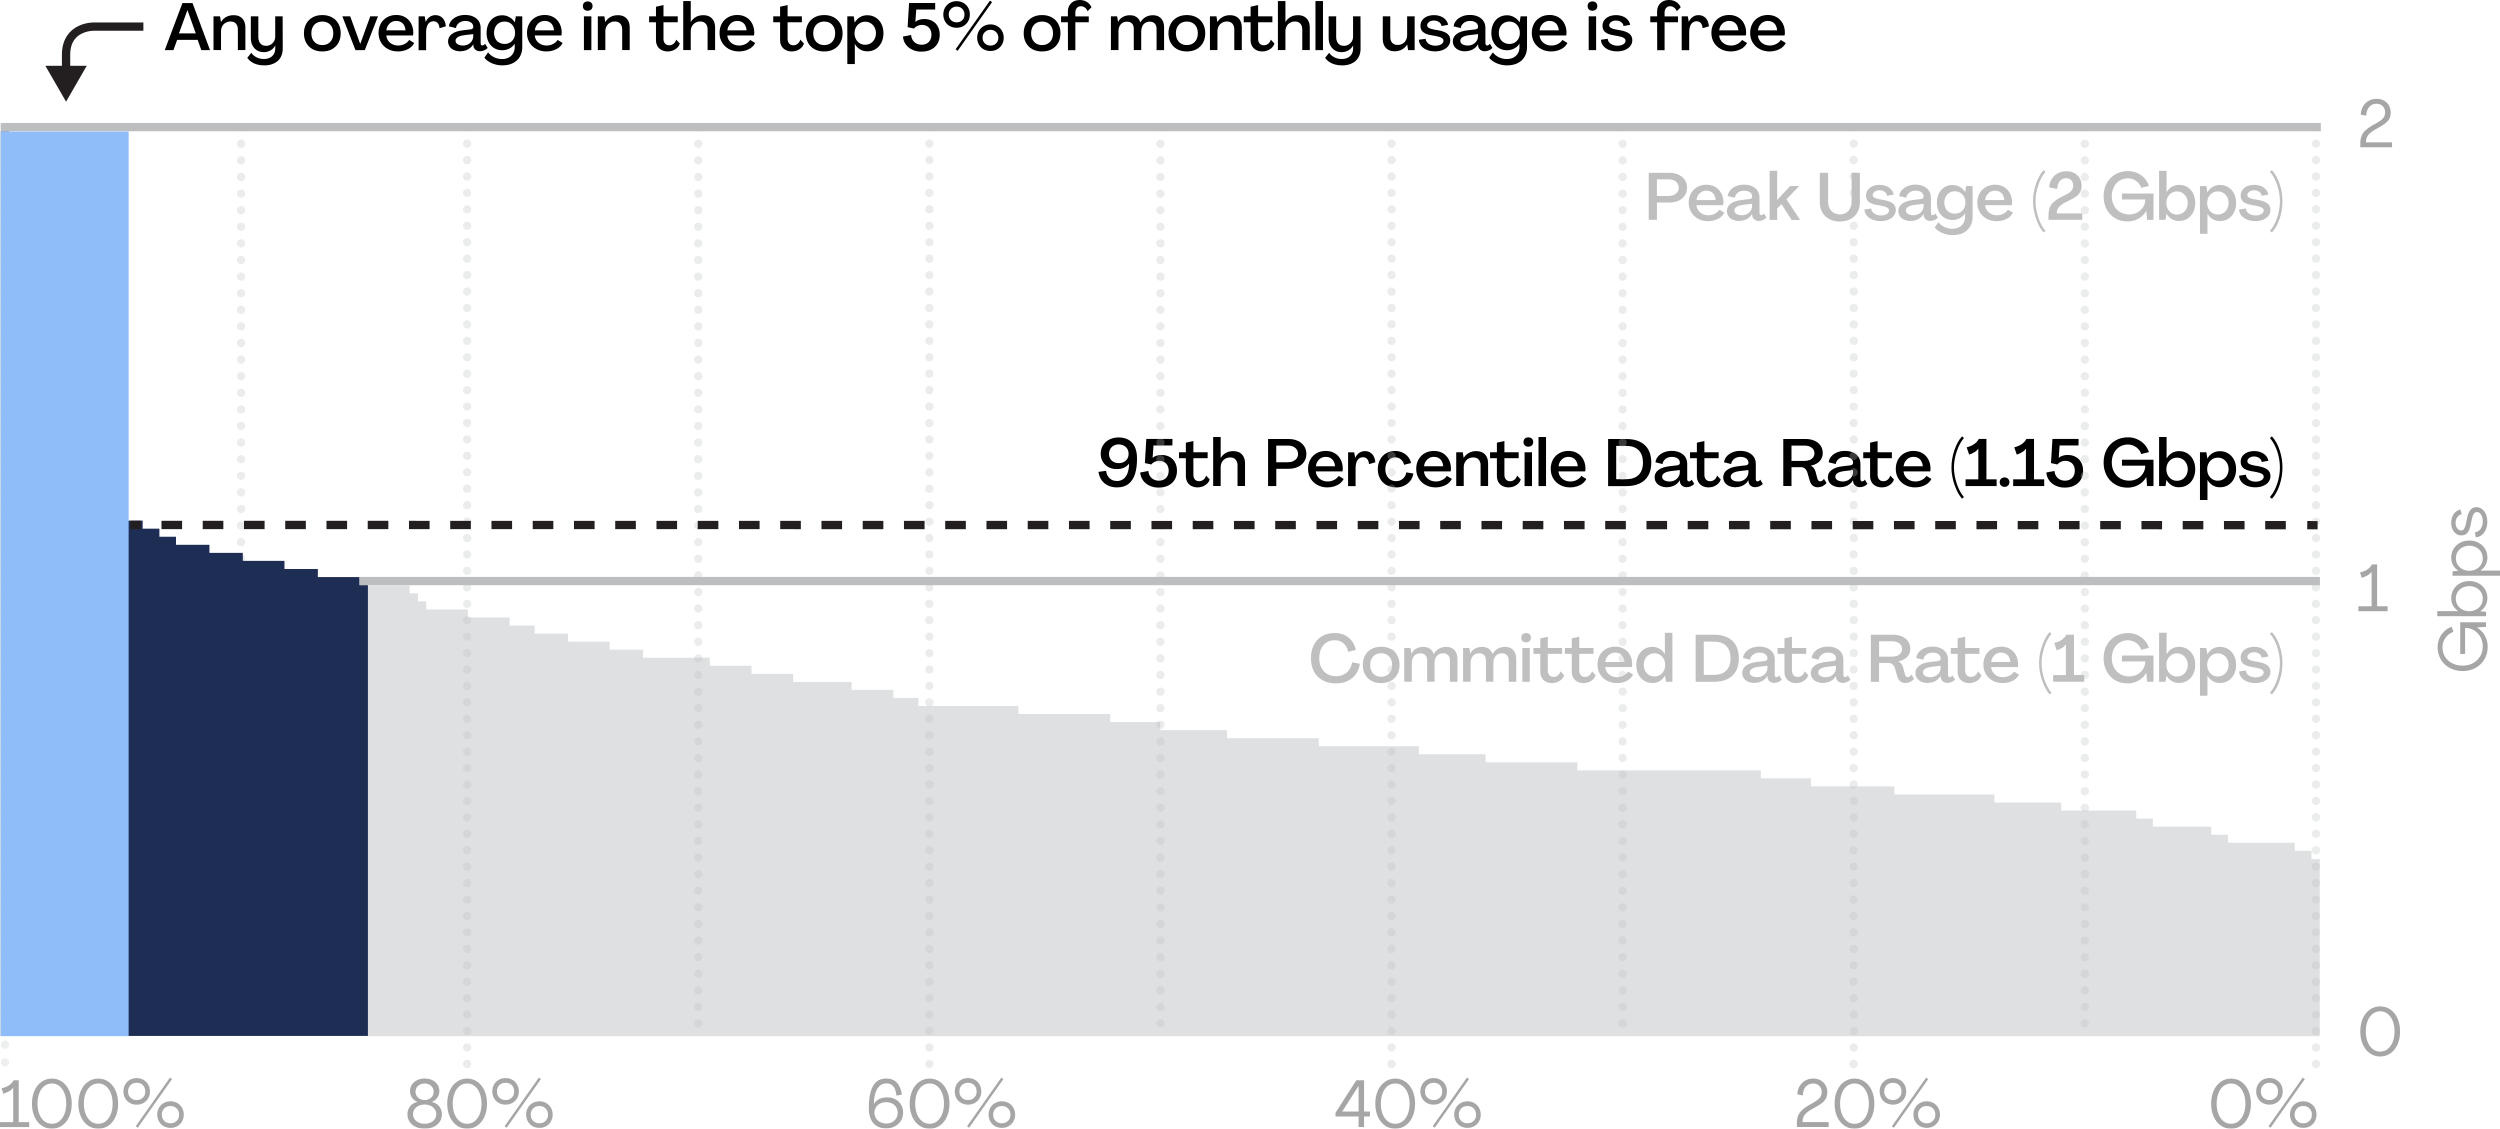 <?xml version="1.0" encoding="UTF-8"?>
<svg xmlns="http://www.w3.org/2000/svg" viewBox="0 0 602.43 271.99">
  <defs>
    <style>
      .cls-1 {
        fill: #8ebdf9;
        mix-blend-mode: soft-light;
      }

      .cls-2 {
        stroke-dasharray: 4.97 4.97;
      }

      .cls-2, .cls-3, .cls-4 {
        stroke-width: 2px;
      }

      .cls-2, .cls-3, .cls-4, .cls-5, .cls-6, .cls-7, .cls-8 {
        stroke-miterlimit: 10;
      }

      .cls-2, .cls-4 {
        stroke: #231f20;
      }

      .cls-2, .cls-4, .cls-5, .cls-6, .cls-7, .cls-8 {
        fill: none;
      }

      .cls-9 {
        fill: #231f20;
      }

      .cls-3, .cls-10 {
        fill: #1d2d53;
      }

      .cls-3, .cls-5, .cls-6, .cls-7, .cls-8 {
        stroke: #bcbec0;
      }

      .cls-11 {
        fill: #dfe0e1;
      }

      .cls-5 {
        stroke-dasharray: 0 4.02;
      }

      .cls-5, .cls-6, .cls-7, .cls-8 {
        stroke-linecap: round;
        stroke-width: 2px;
      }

      .cls-12 {
        isolation: isolate;
      }

      .cls-6 {
        stroke-dasharray: 0 3.96;
      }

      .cls-13 {
        opacity: .35;
      }

      .cls-14 {
        opacity: .3;
      }

      .cls-15 {
        opacity: .25;
      }

      .cls-7 {
        stroke-dasharray: 0 4;
      }
    </style>
  </defs>
  <g class="cls-12">
    <g id="Layer_2">
      <g id="Layer_1-2" data-name="Layer_1">
        <g>
          <g class="cls-13">
            <path d="M0,271.59v-1.18h3.18v-8.3h-.02c-.2.32-.51.6-.91.83-.41.24-.89.44-1.46.62l-.4-1.31c.7-.16,1.3-.4,1.78-.73.49-.33.86-.73,1.11-1.21h1.23v10.1h2.53v1.18H0Z"/>
            <path d="M12.5,271.99c-.94,0-1.77-.26-2.5-.78-.73-.52-1.3-1.23-1.7-2.15-.4-.92-.6-1.95-.6-3.1s.2-2.2.6-3.12c.4-.92.97-1.63,1.7-2.15.73-.52,1.56-.78,2.5-.78s1.77.26,2.5.78c.73.52,1.29,1.24,1.69,2.15s.6,1.96.6,3.12-.2,2.19-.6,3.1c-.4.92-.96,1.63-1.69,2.15-.73.52-1.56.78-2.5.78ZM12.5,270.8c.68,0,1.29-.21,1.81-.62.52-.42.93-.99,1.22-1.73.29-.74.43-1.57.43-2.5s-.14-1.76-.43-2.5-.69-1.32-1.22-1.74c-.52-.42-1.13-.62-1.81-.62s-1.29.21-1.82.62-.94,1-1.22,1.74-.43,1.58-.43,2.5.14,1.76.43,2.5c.29.74.7,1.31,1.22,1.73s1.13.62,1.82.62Z"/>
            <path d="M23.68,271.99c-.94,0-1.77-.26-2.5-.78s-1.3-1.23-1.7-2.15c-.4-.92-.6-1.95-.6-3.1s.2-2.2.6-3.12.97-1.63,1.7-2.15c.73-.52,1.57-.78,2.5-.78s1.77.26,2.5.78c.73.52,1.29,1.24,1.69,2.15.4.92.6,1.96.6,3.12s-.2,2.19-.6,3.1c-.4.92-.96,1.63-1.69,2.15-.73.52-1.56.78-2.5.78ZM23.68,270.8c.68,0,1.29-.21,1.81-.62s.93-.99,1.22-1.73c.29-.74.43-1.57.43-2.5s-.14-1.76-.43-2.5-.69-1.32-1.22-1.74-1.13-.62-1.81-.62-1.29.21-1.82.62c-.53.42-.94,1-1.22,1.74-.29.74-.43,1.58-.43,2.5s.14,1.76.43,2.5c.29.74.7,1.31,1.22,1.73.53.42,1.13.62,1.82.62Z"/>
            <path d="M32.94,266.2c-.61,0-1.16-.14-1.65-.41-.49-.27-.87-.65-1.14-1.14s-.41-1.03-.41-1.64.14-1.17.42-1.66c.28-.48.66-.87,1.14-1.14s1.03-.42,1.64-.42,1.15.14,1.64.42c.48.28.87.66,1.14,1.14.28.49.42,1.04.42,1.66s-.14,1.16-.42,1.64c-.28.49-.66.86-1.14,1.14-.49.27-1.03.41-1.64.41ZM32.96,265.09c.39,0,.75-.09,1.06-.27.31-.18.56-.43.74-.74.18-.31.26-.67.26-1.06s-.09-.77-.26-1.09c-.18-.32-.42-.57-.74-.75-.31-.18-.67-.27-1.06-.27s-.77.09-1.09.27c-.32.18-.57.43-.75.75-.18.32-.27.68-.27,1.09s.09.75.27,1.06c.18.31.43.56.75.74.32.18.68.27,1.09.27ZM33.2,271.75l-.5-.35,8.26-11.73.51.35-8.27,11.73ZM41.09,271.79c-.61,0-1.15-.14-1.64-.41-.49-.27-.87-.65-1.14-1.14s-.42-1.03-.42-1.64.14-1.17.42-1.66.66-.87,1.14-1.14c.49-.28,1.03-.42,1.64-.42s1.15.14,1.64.42c.48.28.87.66,1.14,1.14s.42,1.04.42,1.66-.14,1.15-.42,1.64-.66.86-1.14,1.14c-.49.27-1.03.41-1.64.41ZM41.1,270.69c.39,0,.75-.09,1.06-.27.31-.18.56-.43.74-.74.18-.31.27-.67.27-1.06s-.09-.77-.27-1.09c-.18-.32-.43-.57-.74-.75-.31-.18-.67-.27-1.06-.27s-.77.09-1.09.27c-.32.18-.57.43-.75.75-.18.32-.27.68-.27,1.09s.09.75.27,1.06.43.56.75.74c.32.18.68.27,1.09.27Z"/>
          </g>
          <g class="cls-13">
            <path d="M599.47,155.83c0,1.12-.26,2.13-.78,3.02s-1.23,1.59-2.15,2.1c-.92.51-1.95.76-3.1.76s-2.19-.25-3.11-.74c-.92-.5-1.64-1.18-2.16-2.06-.52-.88-.78-1.88-.78-2.98,0-.74.15-1.44.44-2.1.29-.67.7-1.24,1.21-1.73.51-.49,1.1-.84,1.76-1.06l.4,1.23c-.51.17-.96.44-1.36.81-.39.37-.7.8-.93,1.3-.22.5-.34,1.02-.34,1.58,0,.85.21,1.62.62,2.29.42.68.99,1.21,1.73,1.58.74.38,1.57.57,2.51.57s1.75-.2,2.49-.6,1.32-.96,1.74-1.66.62-1.51.62-2.39c0-.82-.19-1.57-.56-2.25-.37-.68-.88-1.21-1.53-1.61s-1.37-.59-2.17-.59v6.27h-1.18v-7.63h6.22v1.12l-2.18.13v.02c.53.33.99.73,1.38,1.2.38.47.68,1,.89,1.58.21.59.31,1.21.31,1.87Z"/>
            <path d="M599.39,144.12c0,.67-.15,1.28-.45,1.82-.3.54-.72.98-1.26,1.34v.02l1.39.13v1.06h-11.76v-1.22h5.04v-.02c-.53-.36-.95-.81-1.24-1.34-.29-.53-.44-1.13-.44-1.79,0-.78.19-1.48.57-2.1.38-.62.9-1.11,1.56-1.46.66-.36,1.41-.54,2.24-.54s1.57.18,2.23.54,1.19.85,1.56,1.47c.37.62.56,1.33.56,2.1ZM598.28,144.26c0-.58-.14-1.09-.42-1.55-.28-.46-.67-.82-1.17-1.08-.5-.26-1.05-.39-1.66-.39s-1.16.13-1.66.39c-.5.26-.88.62-1.17,1.08-.28.46-.42.98-.42,1.55s.14,1.09.42,1.55c.28.46.67.82,1.17,1.08.5.26,1.05.39,1.66.39s1.14-.13,1.64-.39c.5-.26.89-.62,1.18-1.08.29-.46.43-.98.43-1.55Z"/>
            <path d="M602.43,138.73h-11.44v-1.06l1.39-.13v-.02c-.54-.35-.96-.8-1.26-1.34s-.45-1.14-.45-1.82c0-.78.19-1.48.57-2.1s.9-1.12,1.56-1.47c.66-.36,1.41-.54,2.24-.54s1.57.18,2.23.54c.67.36,1.19.85,1.56,1.46.37.62.56,1.32.56,2.1,0,.66-.14,1.26-.43,1.79s-.7.98-1.23,1.34v.02h4.7v1.22ZM598.27,134.52c0-.58-.14-1.09-.42-1.55-.28-.46-.67-.82-1.17-1.08-.5-.26-1.04-.39-1.64-.39s-1.17.13-1.66.39c-.49.26-.88.62-1.16,1.08-.28.46-.42.98-.42,1.55s.14,1.09.42,1.55c.28.46.67.82,1.17,1.08.5.26,1.05.39,1.66.39s1.14-.13,1.64-.39c.5-.26.88-.62,1.17-1.08.28-.46.42-.98.42-1.55Z"/>
            <path d="M599.39,125.64c0,.67-.11,1.29-.34,1.86-.22.57-.54,1.02-.96,1.38-.42.35-.91.55-1.47.59l-.24-1.2c.37-.03.7-.17.99-.4s.51-.55.67-.94c.16-.39.24-.82.24-1.29,0-.42-.06-.79-.18-1.14-.12-.34-.29-.61-.5-.81-.21-.2-.46-.3-.74-.3-.31,0-.57.16-.77.46-.2.31-.37.81-.51,1.49l-.26,1.28c-.17.84-.43,1.45-.78,1.83-.35.38-.83.57-1.42.57-.47,0-.89-.13-1.26-.39-.37-.26-.66-.62-.87-1.07-.21-.45-.32-.96-.32-1.53s.09-1.06.28-1.52.45-.84.78-1.14c.34-.3.72-.5,1.16-.6l.32,1.17c-.43.05-.78.28-1.06.67s-.42.88-.42,1.44c0,.33.06.63.18.9.12.27.29.49.49.65.2.16.42.24.64.24.3,0,.54-.12.72-.38s.33-.66.45-1.22l.26-1.31c.2-.95.48-1.64.84-2.07s.83-.65,1.43-.65c.5,0,.95.15,1.35.45.4.3.71.71.94,1.23.23.52.34,1.1.34,1.74Z"/>
          </g>
          <g class="cls-13">
            <path d="M102.33,271.97c-.82,0-1.54-.14-2.17-.43s-1.11-.69-1.46-1.22-.52-1.13-.52-1.81c0-.51.1-.97.3-1.38.2-.41.48-.75.85-1.03s.8-.47,1.29-.58c-.35-.11-.67-.29-.94-.54-.28-.26-.49-.56-.65-.92-.16-.36-.23-.73-.23-1.13,0-.59.15-1.11.46-1.57.3-.46.73-.82,1.26-1.08.54-.26,1.14-.39,1.82-.39s1.27.13,1.81.38c.53.26.95.61,1.26,1.07.3.46.46.98.46,1.57,0,.39-.08.77-.23,1.13-.15.36-.37.67-.66.93-.28.26-.6.45-.95.57.49.1.92.28,1.29.56.37.28.65.62.86,1.04.2.42.3.88.3,1.39,0,.67-.17,1.27-.52,1.79s-.83.93-1.46,1.22c-.62.29-1.34.43-2.15.43ZM102.33,270.79c.53,0,1.01-.1,1.44-.3.43-.2.76-.47,1-.82.24-.35.36-.75.36-1.18s-.12-.83-.37-1.19c-.25-.36-.58-.64-1.01-.84-.43-.2-.9-.3-1.42-.3s-1.01.1-1.44.3c-.43.2-.76.48-1,.84s-.36.75-.36,1.19.12.83.36,1.18c.24.35.57.63,1,.82.43.2.91.3,1.44.3ZM102.33,265.09c.41,0,.78-.09,1.11-.26.34-.18.6-.42.78-.73.19-.31.28-.65.28-1.02s-.09-.71-.28-1.02c-.19-.3-.45-.54-.78-.71-.33-.17-.7-.26-1.12-.26s-.79.09-1.13.26c-.34.17-.6.41-.78.7s-.28.64-.28,1.02.09.71.28,1.02c.19.31.45.55.78.73s.71.26,1.13.26Z"/>
            <path d="M112.57,271.99c-.94,0-1.77-.26-2.5-.78-.73-.52-1.3-1.23-1.7-2.15-.4-.92-.6-1.95-.6-3.1s.2-2.2.6-3.12c.4-.92.96-1.63,1.7-2.15.73-.52,1.56-.78,2.5-.78s1.77.26,2.5.78c.73.52,1.29,1.24,1.69,2.15.4.92.6,1.96.6,3.12s-.2,2.19-.6,3.1c-.4.92-.96,1.63-1.69,2.15s-1.56.78-2.5.78ZM112.57,270.8c.68,0,1.29-.21,1.81-.62s.93-.99,1.22-1.73c.29-.74.43-1.57.43-2.5s-.14-1.76-.43-2.5-.69-1.32-1.22-1.74-1.13-.62-1.81-.62-1.29.21-1.82.62c-.53.42-.94,1-1.22,1.74-.29.74-.43,1.58-.43,2.5s.14,1.76.43,2.5c.29.74.7,1.31,1.22,1.73.53.42,1.13.62,1.82.62Z"/>
            <path d="M121.83,266.19c-.61,0-1.16-.14-1.65-.41-.49-.27-.87-.65-1.14-1.14-.27-.49-.41-1.03-.41-1.64s.14-1.17.42-1.66c.28-.48.66-.87,1.14-1.14.48-.28,1.03-.42,1.64-.42s1.15.14,1.64.42.87.66,1.14,1.14c.28.49.42,1.04.42,1.66s-.14,1.16-.42,1.64c-.28.49-.66.86-1.14,1.14-.49.27-1.03.41-1.64.41ZM121.85,265.09c.39,0,.75-.09,1.06-.27.31-.18.56-.43.74-.74s.26-.67.26-1.06-.09-.77-.26-1.09-.42-.57-.74-.75c-.31-.18-.67-.27-1.06-.27s-.77.09-1.09.27c-.32.18-.57.43-.75.75s-.27.68-.27,1.09.09.75.27,1.06.43.56.75.74c.32.18.68.27,1.09.27ZM122.09,271.75l-.5-.35,8.26-11.73.51.35-8.27,11.73ZM129.98,271.79c-.61,0-1.15-.14-1.64-.41-.49-.27-.87-.65-1.14-1.14-.28-.49-.42-1.03-.42-1.64s.14-1.17.42-1.66c.28-.49.66-.87,1.14-1.14.49-.28,1.03-.42,1.64-.42s1.15.14,1.64.42c.48.28.87.66,1.14,1.14s.42,1.04.42,1.66-.14,1.15-.42,1.64-.66.86-1.14,1.14c-.49.27-1.03.41-1.64.41ZM129.99,270.69c.39,0,.75-.09,1.06-.27s.56-.43.74-.74.27-.67.27-1.06-.09-.77-.27-1.09c-.18-.32-.43-.57-.74-.75-.31-.18-.67-.27-1.06-.27s-.77.09-1.09.27c-.32.18-.57.43-.75.75-.18.32-.27.68-.27,1.09s.09.75.27,1.06.43.56.75.74.68.27,1.09.27Z"/>
          </g>
          <g class="cls-13">
            <path d="M213.53,259.89c1.14,0,2.02.35,2.64,1.04s1,1.64,1.15,2.85l-1.31.22c-.05-.61-.17-1.12-.34-1.55s-.43-.76-.78-1.01c-.35-.25-.79-.37-1.32-.37-.6,0-1.12.19-1.57.58s-.79.96-1.04,1.7c-.25.75-.37,1.63-.37,2.66.31-.51.73-.9,1.26-1.17.53-.27,1.2-.4,2.02-.4.71,0,1.36.16,1.93.47.57.31,1.02.75,1.34,1.3.33.55.49,1.18.49,1.89s-.18,1.39-.54,1.97-.85,1.03-1.46,1.35c-.62.33-1.32.49-2.1.49-.83,0-1.56-.17-2.18-.52-.62-.35-1.11-.88-1.46-1.61-.35-.73-.53-1.63-.53-2.72-.01-1.5.13-2.79.41-3.86.28-1.07.73-1.89,1.35-2.46s1.42-.86,2.4-.86ZM213.58,265.59c-.54,0-1.03.11-1.47.32-.44.21-.78.51-1.02.9-.25.39-.37.83-.37,1.32s.12.95.37,1.34c.25.4.59.7,1.02.93.44.22.93.34,1.47.34s.99-.12,1.41-.34c.42-.23.74-.54.98-.94.23-.39.35-.84.35-1.34s-.12-.91-.35-1.3c-.23-.38-.56-.69-.98-.9s-.89-.33-1.41-.33Z"/>
            <path d="M224.01,271.99c-.94,0-1.77-.26-2.5-.78s-1.3-1.23-1.7-2.15c-.4-.92-.6-1.95-.6-3.1s.2-2.2.6-3.12.97-1.63,1.7-2.15c.73-.52,1.57-.78,2.5-.78s1.77.26,2.5.78c.73.52,1.29,1.24,1.69,2.15.4.92.6,1.96.6,3.12s-.2,2.19-.6,3.1c-.4.92-.96,1.63-1.69,2.15-.73.52-1.56.78-2.5.78ZM224.01,270.8c.68,0,1.29-.21,1.81-.62.52-.42.93-.99,1.22-1.73.29-.74.43-1.57.43-2.5s-.14-1.76-.43-2.5-.69-1.32-1.22-1.74c-.52-.42-1.13-.62-1.81-.62s-1.29.21-1.82.62c-.53.42-.94,1-1.22,1.74-.29.74-.43,1.58-.43,2.5s.14,1.76.43,2.5c.29.74.7,1.31,1.22,1.73.53.42,1.13.62,1.82.62Z"/>
            <path d="M233.27,266.19c-.61,0-1.16-.14-1.65-.41-.49-.27-.87-.65-1.14-1.14s-.41-1.03-.41-1.64.14-1.17.42-1.66c.28-.48.66-.87,1.14-1.14s1.03-.42,1.64-.42,1.15.14,1.64.42.87.66,1.14,1.14c.28.49.42,1.04.42,1.66s-.14,1.16-.42,1.64c-.28.49-.66.86-1.14,1.14-.49.27-1.03.41-1.64.41ZM233.29,265.09c.39,0,.75-.09,1.06-.27.31-.18.56-.43.74-.74.18-.31.26-.67.26-1.06s-.09-.77-.26-1.09c-.18-.32-.42-.57-.74-.75-.31-.18-.67-.27-1.06-.27s-.77.09-1.09.27c-.32.18-.57.43-.75.75-.18.32-.27.68-.27,1.09s.09.75.27,1.06c.18.31.43.56.75.74.32.18.68.27,1.09.27ZM233.53,271.75l-.5-.35,8.26-11.73.51.35-8.27,11.73ZM241.42,271.79c-.61,0-1.15-.14-1.64-.41-.49-.27-.87-.65-1.14-1.14s-.42-1.03-.42-1.64.14-1.17.42-1.66.66-.87,1.14-1.14c.48-.28,1.03-.42,1.64-.42s1.15.14,1.64.42c.48.28.87.66,1.14,1.14s.42,1.04.42,1.66-.14,1.15-.42,1.64-.66.86-1.14,1.14c-.49.27-1.03.41-1.64.41ZM241.43,270.69c.39,0,.75-.09,1.06-.27s.56-.43.74-.74c.18-.31.27-.67.27-1.06s-.09-.77-.27-1.09c-.18-.32-.43-.57-.74-.75-.31-.18-.67-.27-1.06-.27s-.77.09-1.09.27c-.32.18-.57.43-.75.75-.18.32-.27.68-.27,1.09s.09.75.27,1.06c.18.31.43.56.75.74.32.18.68.27,1.09.27Z"/>
          </g>
          <g class="cls-13">
            <path d="M327.38,271.59v-2.56h-5.57v-.86l5.02-7.86h1.87v7.54h1.42v1.18h-1.42v2.56h-1.33ZM323.44,267.84h3.94v-6.14h-.02l-3.92,6.14Z"/>
            <path d="M336.21,271.99c-.94,0-1.77-.26-2.5-.78s-1.3-1.23-1.7-2.15c-.4-.92-.6-1.95-.6-3.1s.2-2.2.6-3.12c.4-.92.97-1.63,1.7-2.15.73-.52,1.57-.78,2.5-.78s1.77.26,2.5.78c.73.52,1.29,1.24,1.69,2.15s.6,1.96.6,3.12-.2,2.19-.6,3.1c-.4.92-.96,1.63-1.69,2.15s-1.56.78-2.5.78ZM336.21,270.8c.68,0,1.29-.21,1.81-.62.52-.42.93-.99,1.22-1.73.29-.74.43-1.57.43-2.5s-.14-1.76-.43-2.5-.69-1.32-1.22-1.74c-.52-.42-1.13-.62-1.81-.62s-1.29.21-1.82.62-.94,1-1.22,1.74-.43,1.58-.43,2.5.14,1.76.43,2.5c.29.74.7,1.31,1.22,1.73s1.13.62,1.82.62Z"/>
            <path d="M345.47,266.19c-.61,0-1.16-.14-1.65-.41-.49-.27-.87-.65-1.14-1.14-.27-.49-.41-1.03-.41-1.64s.14-1.17.42-1.66c.28-.48.66-.87,1.14-1.14s1.03-.42,1.64-.42,1.15.14,1.64.42c.48.28.87.66,1.14,1.14.28.49.42,1.04.42,1.66s-.14,1.16-.42,1.64-.66.86-1.14,1.14c-.49.27-1.03.41-1.64.41ZM345.49,265.09c.39,0,.75-.09,1.06-.27.31-.18.56-.43.74-.74s.26-.67.26-1.06-.09-.77-.26-1.09-.42-.57-.74-.75-.67-.27-1.06-.27-.77.09-1.09.27-.57.43-.75.75-.27.68-.27,1.09.09.75.27,1.06.43.56.75.74c.32.18.68.27,1.09.27ZM345.73,271.75l-.5-.35,8.26-11.73.51.35-8.27,11.73ZM353.62,271.79c-.61,0-1.16-.14-1.64-.41-.49-.27-.87-.65-1.14-1.14s-.42-1.03-.42-1.64.14-1.17.42-1.66.66-.87,1.14-1.14c.48-.28,1.03-.42,1.64-.42s1.15.14,1.64.42c.49.28.87.66,1.14,1.14s.42,1.04.42,1.66-.14,1.15-.42,1.64-.66.86-1.14,1.14c-.49.27-1.03.41-1.64.41ZM353.63,270.69c.39,0,.75-.09,1.06-.27.31-.18.56-.43.74-.74s.27-.67.27-1.06-.09-.77-.27-1.09c-.18-.32-.43-.57-.74-.75-.31-.18-.67-.27-1.06-.27s-.77.09-1.09.27c-.32.18-.57.43-.75.75-.18.32-.27.68-.27,1.09s.09.75.27,1.06c.18.31.43.56.75.74s.68.27,1.09.27Z"/>
          </g>
          <g class="cls-13">
            <path d="M432.99,270.64c.01-.68.11-1.27.3-1.76.19-.49.49-.94.9-1.34s.98-.81,1.7-1.22l1.31-.75c.44-.26.79-.51,1.05-.75.26-.25.45-.5.56-.77s.17-.57.17-.91c0-.39-.09-.75-.26-1.06-.18-.31-.42-.55-.74-.73-.32-.18-.68-.26-1.09-.26-.7,0-1.28.25-1.74.76-.45.51-.7,1.21-.73,2.12l-1.31-.26c.02-.74.2-1.39.54-1.97s.79-1.03,1.36-1.35c.57-.33,1.21-.49,1.91-.49.66,0,1.25.14,1.77.42s.92.68,1.21,1.18c.29.51.43,1.08.43,1.7,0,.49-.08.92-.23,1.3-.16.37-.4.72-.74,1.04-.34.32-.81.65-1.39.98l-1.42.8c-.54.31-.97.61-1.29.91-.31.3-.54.62-.69.96-.14.34-.22.74-.22,1.2h6.3v1.18h-7.65v-.94Z"/>
            <path d="M446.88,271.99c-.94,0-1.77-.26-2.5-.78-.73-.52-1.3-1.23-1.7-2.15-.4-.92-.6-1.95-.6-3.1s.2-2.2.6-3.12c.4-.92.96-1.63,1.7-2.15.73-.52,1.56-.78,2.5-.78s1.77.26,2.5.78c.73.52,1.29,1.24,1.69,2.15.4.92.6,1.96.6,3.12s-.2,2.19-.6,3.1c-.4.92-.96,1.63-1.69,2.15s-1.56.78-2.5.78ZM446.88,270.8c.68,0,1.29-.21,1.81-.62s.93-.99,1.22-1.73c.29-.74.43-1.57.43-2.5s-.14-1.76-.43-2.5-.69-1.32-1.22-1.74-1.13-.62-1.81-.62-1.29.21-1.82.62c-.53.42-.94,1-1.22,1.74-.29.74-.43,1.58-.43,2.5s.14,1.76.43,2.5c.29.74.7,1.31,1.22,1.73.53.42,1.13.62,1.82.62Z"/>
            <path d="M456.14,266.19c-.61,0-1.16-.14-1.65-.41-.49-.27-.87-.65-1.14-1.14-.27-.49-.41-1.03-.41-1.64s.14-1.17.42-1.66c.28-.48.66-.87,1.14-1.14.48-.28,1.03-.42,1.64-.42s1.15.14,1.64.42.87.66,1.14,1.14c.28.49.42,1.04.42,1.66s-.14,1.16-.42,1.64c-.28.49-.66.86-1.14,1.14-.49.27-1.03.41-1.64.41ZM456.15,265.09c.39,0,.75-.09,1.06-.27.31-.18.56-.43.74-.74s.26-.67.26-1.06-.09-.77-.26-1.09-.42-.57-.74-.75c-.31-.18-.67-.27-1.06-.27s-.77.09-1.09.27c-.32.18-.57.43-.75.75s-.27.68-.27,1.09.09.75.27,1.06.43.56.75.74c.32.18.68.27,1.09.27ZM456.39,271.75l-.5-.35,8.26-11.73.51.35-8.27,11.73ZM464.28,271.79c-.61,0-1.15-.14-1.64-.41-.49-.27-.87-.65-1.14-1.14-.28-.49-.42-1.03-.42-1.64s.14-1.17.42-1.66c.28-.49.66-.87,1.14-1.14.49-.28,1.03-.42,1.64-.42s1.15.14,1.64.42c.48.28.87.66,1.14,1.14s.42,1.04.42,1.66-.14,1.15-.42,1.64-.66.86-1.14,1.14c-.49.27-1.03.41-1.64.41ZM464.3,270.69c.39,0,.75-.09,1.06-.27s.56-.43.74-.74.27-.67.27-1.06-.09-.77-.27-1.09c-.18-.32-.43-.57-.74-.75-.31-.18-.67-.27-1.06-.27s-.77.09-1.09.27c-.32.18-.57.43-.75.75-.18.32-.27.68-.27,1.09s.09.75.27,1.06.43.56.75.74.68.27,1.09.27Z"/>
          </g>
          <g class="cls-13">
            <path d="M573.56,254.59c-.94,0-1.77-.26-2.5-.78s-1.3-1.23-1.7-2.15c-.4-.92-.6-1.95-.6-3.1s.2-2.2.6-3.12c.4-.92.97-1.63,1.7-2.15.73-.52,1.57-.78,2.5-.78s1.77.26,2.5.78c.73.52,1.29,1.24,1.69,2.15s.6,1.96.6,3.12-.2,2.19-.6,3.1c-.4.92-.96,1.63-1.69,2.15s-1.56.78-2.5.78ZM573.56,253.4c.68,0,1.29-.21,1.81-.62.52-.42.93-.99,1.22-1.73.29-.74.43-1.57.43-2.5s-.14-1.76-.43-2.5-.69-1.32-1.22-1.74c-.52-.42-1.13-.62-1.81-.62s-1.29.21-1.82.62-.94,1-1.22,1.74-.43,1.58-.43,2.5.14,1.76.43,2.5c.29.74.7,1.31,1.22,1.73s1.13.62,1.82.62Z"/>
          </g>
          <g class="cls-13">
            <path d="M568.76,34.55c.01-.68.11-1.27.3-1.76.19-.49.49-.94.9-1.34s.98-.81,1.7-1.22l1.31-.75c.44-.26.79-.51,1.05-.75.26-.25.45-.5.56-.77s.17-.57.17-.91c0-.39-.09-.75-.26-1.06-.18-.31-.42-.55-.74-.73-.32-.18-.68-.26-1.09-.26-.7,0-1.28.25-1.74.76-.45.51-.7,1.21-.73,2.12l-1.31-.26c.02-.74.2-1.39.54-1.97s.79-1.03,1.36-1.35c.57-.33,1.21-.49,1.91-.49.66,0,1.25.14,1.77.42.52.28.92.68,1.21,1.18.29.51.43,1.08.43,1.7,0,.49-.08.92-.23,1.3-.15.37-.4.72-.74,1.04-.34.32-.81.65-1.39.98l-1.42.8c-.54.31-.97.61-1.29.91-.31.3-.54.62-.69.96-.14.34-.22.74-.22,1.2h6.3v1.18h-7.65v-.94Z"/>
          </g>
          <g class="cls-13">
            <path d="M568.31,147.28v-1.18h3.18v-8.3h-.02c-.2.32-.51.6-.91.83-.41.24-.89.44-1.46.62l-.4-1.31c.7-.16,1.3-.4,1.78-.73.49-.33.86-.73,1.11-1.21h1.23v10.1h2.53v1.18h-7.06Z"/>
          </g>
          <g class="cls-13">
            <path d="M537.62,271.99c-.94,0-1.77-.26-2.5-.78s-1.3-1.23-1.7-2.15c-.4-.92-.6-1.95-.6-3.1s.2-2.2.6-3.12c.4-.92.97-1.63,1.7-2.15.73-.52,1.57-.78,2.5-.78s1.77.26,2.5.78c.73.52,1.29,1.24,1.69,2.15s.6,1.96.6,3.12-.2,2.19-.6,3.1c-.4.92-.96,1.63-1.69,2.15s-1.56.78-2.5.78ZM537.62,270.8c.68,0,1.29-.21,1.81-.62.52-.42.93-.99,1.22-1.73.29-.74.43-1.57.43-2.5s-.14-1.76-.43-2.5-.69-1.32-1.22-1.74c-.52-.42-1.13-.62-1.81-.62s-1.29.21-1.82.62-.94,1-1.22,1.74-.43,1.58-.43,2.5.14,1.76.43,2.5c.29.74.7,1.31,1.22,1.73s1.13.62,1.82.62Z"/>
            <path d="M546.88,266.19c-.61,0-1.16-.14-1.65-.41-.49-.27-.87-.65-1.14-1.14-.27-.49-.41-1.03-.41-1.64s.14-1.17.42-1.66c.28-.48.66-.87,1.14-1.14s1.03-.42,1.64-.42,1.15.14,1.64.42c.48.28.87.66,1.14,1.14.28.49.42,1.04.42,1.66s-.14,1.16-.42,1.64-.66.86-1.14,1.14c-.49.27-1.03.41-1.64.41ZM546.9,265.09c.39,0,.75-.09,1.06-.27.31-.18.56-.43.74-.74s.26-.67.26-1.06-.09-.77-.26-1.09-.42-.57-.74-.75-.67-.27-1.06-.27-.77.09-1.09.27-.57.43-.75.75-.27.68-.27,1.09.09.75.27,1.06.43.56.75.74c.32.18.68.27,1.09.27ZM547.14,271.75l-.5-.35,8.26-11.73.51.35-8.27,11.73ZM555.02,271.79c-.61,0-1.16-.14-1.64-.41-.49-.27-.87-.65-1.14-1.14s-.42-1.03-.42-1.64.14-1.17.42-1.66.66-.87,1.14-1.14c.48-.28,1.03-.42,1.64-.42s1.15.14,1.64.42c.49.28.87.66,1.14,1.14s.42,1.04.42,1.66-.14,1.15-.42,1.64-.66.86-1.14,1.14c-.49.27-1.03.41-1.64.41ZM555.04,270.69c.39,0,.75-.09,1.06-.27.31-.18.56-.43.74-.74s.27-.67.27-1.06-.09-.77-.27-1.09c-.18-.32-.43-.57-.74-.75-.31-.18-.67-.27-1.06-.27s-.77.09-1.09.27c-.32.18-.57.43-.75.75-.18.32-.27.68-.27,1.09s.09.75.27,1.06c.18.31.43.56.75.74s.68.27,1.09.27Z"/>
          </g>
          <g>
            <path d="M269.19,117.45c-.83,0-1.57-.16-2.21-.46-.64-.31-1.16-.75-1.54-1.31-.39-.57-.64-1.22-.74-1.97l1.84-.26c.08.74.36,1.33.82,1.78.46.45,1.07.68,1.82.68.59,0,1.1-.17,1.54-.5s.77-.81,1-1.44c.23-.63.35-1.38.36-2.26-.33.44-.74.77-1.23.99-.49.22-1.09.34-1.79.34s-1.36-.16-1.94-.47c-.58-.31-1.04-.75-1.38-1.32-.34-.57-.5-1.21-.5-1.92,0-.76.19-1.43.56-2.03.37-.6.89-1.06,1.54-1.39s1.41-.5,2.25-.5,1.64.18,2.3.54,1.17.91,1.54,1.67.56,1.71.56,2.86c.01,1.43-.15,2.66-.47,3.7-.33,1.04-.84,1.84-1.55,2.41-.71.57-1.63.86-2.76.86ZM269.54,111.61c.47,0,.89-.09,1.26-.28.37-.19.65-.45.86-.79.2-.34.3-.73.3-1.17s-.1-.83-.3-1.18c-.2-.35-.49-.62-.86-.81-.37-.19-.79-.29-1.26-.29-.44,0-.83.1-1.18.3-.35.2-.63.47-.82.82-.2.35-.3.74-.3,1.17s.1.81.3,1.15c.2.34.47.61.82.79.35.19.75.28,1.18.28Z"/>
            <path d="M279.24,117.5c-.82,0-1.56-.15-2.22-.46s-1.19-.73-1.58-1.28c-.4-.55-.62-1.18-.69-1.9l1.97-.38c.03.46.16.87.38,1.22s.51.63.89.83.79.3,1.25.3.9-.1,1.26-.3c.36-.2.64-.48.83-.85.19-.37.29-.79.29-1.26s-.1-.9-.29-1.26c-.19-.36-.46-.63-.81-.82-.35-.19-.75-.29-1.22-.29-.36,0-.72.08-1.06.24s-.61.37-.79.64l-1.57-.34.35-5.82h6.29v1.58h-4.56l-.22,2.98c.22-.21.53-.38.92-.51s.8-.19,1.24-.19c.73,0,1.37.16,1.94.47.57.31,1.01.76,1.32,1.34.31.58.46,1.24.46,2,0,.81-.18,1.52-.54,2.13-.36.61-.88,1.08-1.54,1.42-.66.34-1.42.5-2.29.5Z"/>
            <path d="M288.61,117.45c-.57,0-1.06-.12-1.5-.34-.43-.23-.77-.55-1-.96-.23-.41-.35-.89-.35-1.45v-4.29h-1.65v-1.42h1.65v-2.32l1.81-.4v2.72h3.44v1.42h-3.44v4.05c0,.29.06.55.17.78.11.23.27.41.48.54.21.12.44.18.71.18.41,0,.76-.12,1.06-.36.3-.24.51-.57.64-1l.88.94c-.19.58-.56,1.04-1.1,1.38-.54.35-1.14.52-1.8.52Z"/>
            <path d="M292.34,117.13v-11.82h1.81v5.02h.02c.32-.52.73-.92,1.24-1.2s1.1-.42,1.77-.42c.59,0,1.09.12,1.52.35.43.24.75.58.98,1.03.23.45.34.99.34,1.61v5.42h-1.81v-4.99c0-.59-.16-1.05-.47-1.39-.32-.34-.74-.51-1.29-.51-.44,0-.83.1-1.18.3-.35.2-.63.47-.82.83-.2.36-.3.76-.3,1.22v4.54h-1.81Z"/>
            <path d="M305.57,117.13v-11.34h4.98c.83,0,1.57.15,2.22.46.65.31,1.14.73,1.5,1.27.35.54.53,1.16.53,1.86s-.18,1.33-.54,1.87-.86.97-1.5,1.26c-.65.3-1.38.45-2.22.45h-2.99v4.16h-1.97ZM310.34,111.39c.48,0,.91-.08,1.28-.26s.66-.41.87-.7.31-.65.31-1.04c0-.6-.23-1.08-.68-1.46-.45-.37-1.05-.56-1.78-.56h-2.8v4.02h2.8Z"/>
            <path d="M319.89,117.45c-.9,0-1.7-.19-2.42-.58s-1.27-.91-1.67-1.58c-.4-.67-.6-1.43-.6-2.29s.18-1.59.54-2.25.87-1.17,1.52-1.54,1.39-.55,2.21-.55,1.52.18,2.14.54,1.09.86,1.43,1.5c.34.63.52,1.37.53,2.2,0,.12,0,.23-.02.35s-.03.23-.05.34h-6.43c.04.48.19.9.46,1.27.26.37.6.65,1.02.86.42.2.88.3,1.39.3.57,0,1.09-.13,1.56-.38.47-.25.83-.57,1.08-.97l1.2.74c-.19.39-.48.75-.86,1.06-.38.31-.84.55-1.36.72-.52.17-1.08.26-1.66.26ZM321.72,112.36c-.04-.47-.16-.88-.35-1.22-.19-.34-.45-.6-.78-.78-.33-.18-.7-.27-1.11-.27s-.81.1-1.15.29c-.34.19-.62.46-.84.8-.22.34-.35.74-.41,1.18h4.64Z"/>
            <path d="M328.9,108.7c.46,0,.87.1,1.23.31.36.21.66.51.88.92.22.41.36.89.42,1.46l-1.54.45c-.04-.53-.19-.94-.44-1.23s-.58-.43-.98-.43c-.37,0-.7.1-.97.3-.27.2-.48.49-.62.87-.14.38-.22.82-.22,1.34v4.45h-1.81v-8.14h1.47l.24,1.31h.02c.22-.5.54-.89.95-1.18.41-.28.87-.42,1.37-.42Z"/>
            <path d="M336.36,117.45c-.84,0-1.59-.19-2.26-.56s-1.18-.89-1.54-1.55-.55-1.42-.55-2.27.18-1.61.53-2.28c.35-.67.84-1.19,1.47-1.56.63-.37,1.35-.56,2.16-.56.64,0,1.23.12,1.77.37.54.25.99.59,1.35,1.02.36.44.61.94.74,1.52l-1.68.42c-.13-.54-.39-.98-.78-1.3-.39-.33-.85-.49-1.36-.49-.46,0-.87.12-1.23.36-.36.24-.65.58-.85,1.02s-.3.93-.3,1.49.11,1.05.33,1.49.53.78.92,1.02c.39.24.84.36,1.33.36.43,0,.82-.09,1.17-.27s.64-.43.87-.75c.23-.32.37-.69.42-1.1l1.71.27c-.09.65-.33,1.23-.72,1.74-.39.51-.89.91-1.5,1.2s-1.27.43-1.99.43Z"/>
            <path d="M345.96,117.45c-.9,0-1.7-.19-2.42-.58-.71-.38-1.27-.91-1.67-1.58s-.6-1.43-.6-2.29.18-1.59.54-2.25c.36-.66.87-1.17,1.52-1.54s1.39-.55,2.21-.55,1.52.18,2.14.54c.61.36,1.09.86,1.43,1.5s.52,1.37.53,2.2c0,.12,0,.23-.02.35-.01.12-.03.23-.05.34h-6.43c.04.48.19.9.46,1.27.26.37.6.65,1.02.86.42.2.88.3,1.39.3.56,0,1.08-.13,1.56-.38.47-.25.83-.57,1.08-.97l1.2.74c-.19.39-.48.75-.86,1.06-.38.31-.84.55-1.36.72-.52.17-1.08.26-1.66.26ZM347.78,112.36c-.04-.47-.16-.88-.35-1.22-.19-.34-.45-.6-.78-.78-.33-.18-.7-.27-1.11-.27s-.81.1-1.15.29c-.34.19-.62.46-.84.8-.22.34-.35.74-.41,1.18h4.64Z"/>
            <path d="M355.75,108.71c.59,0,1.09.12,1.52.35.43.24.75.58.98,1.03.23.45.34.99.34,1.61v5.42h-1.81v-4.99c0-.59-.16-1.05-.47-1.39-.31-.34-.74-.51-1.29-.51-.44,0-.83.1-1.18.3-.35.2-.63.47-.82.83s-.3.76-.3,1.22v4.54h-1.81v-8.14h1.57l.22,1.34h.02c.33-.52.75-.92,1.26-1.2s1.1-.42,1.77-.42Z"/>
            <path d="M363.56,117.45c-.57,0-1.06-.12-1.5-.34-.43-.23-.77-.55-1-.96-.23-.41-.35-.89-.35-1.45v-4.29h-1.65v-1.42h1.65v-2.32l1.81-.4v2.72h3.44v1.42h-3.44v4.05c0,.29.06.55.17.78.11.23.27.41.48.54.21.12.44.18.71.18.41,0,.76-.12,1.06-.36.3-.24.51-.57.64-1l.88.94c-.19.58-.56,1.04-1.1,1.38-.54.35-1.14.52-1.8.52Z"/>
            <path d="M368.29,107.64c-.35,0-.63-.1-.85-.31-.21-.21-.32-.48-.32-.82,0-.22.05-.42.14-.59.1-.17.23-.3.41-.39.18-.09.38-.14.62-.14.34,0,.62.1.84.3.22.2.33.48.33.82,0,.23-.05.43-.15.6-.1.17-.24.3-.42.39-.18.1-.38.14-.6.14ZM367.38,117.13v-8.14h1.79v8.14h-1.79Z"/>
            <path d="M370.74,117.13v-11.82h1.81v11.82h-1.81Z"/>
            <path d="M378.37,117.45c-.9,0-1.7-.19-2.42-.58-.71-.38-1.27-.91-1.67-1.58-.4-.67-.6-1.43-.6-2.29s.18-1.59.54-2.25c.36-.66.87-1.17,1.52-1.54.65-.37,1.39-.55,2.21-.55s1.52.18,2.14.54,1.09.86,1.43,1.5.52,1.37.53,2.2c0,.12,0,.23-.02.35-.01.12-.03.23-.05.34h-6.43c.04.48.19.9.46,1.27.26.37.6.65,1.02.86.42.2.88.3,1.39.3.57,0,1.08-.13,1.56-.38.47-.25.83-.57,1.08-.97l1.2.74c-.19.39-.48.75-.86,1.06-.38.31-.84.55-1.36.72-.52.17-1.08.26-1.66.26ZM380.2,112.36c-.04-.47-.16-.88-.35-1.22-.19-.34-.45-.6-.78-.78-.33-.18-.7-.27-1.11-.27s-.81.1-1.15.29-.62.46-.84.8c-.22.34-.35.74-.41,1.18h4.64Z"/>
            <path d="M387.51,117.13v-11.34h4.37c1.94,0,3.43.49,4.47,1.47s1.56,2.38,1.56,4.21c0,1.22-.23,2.25-.7,3.09-.46.84-1.15,1.48-2.05,1.92-.9.44-2,.66-3.29.66h-4.37ZM391.88,115.47c.86,0,1.6-.15,2.2-.46.6-.3,1.06-.76,1.37-1.36.31-.6.46-1.33.46-2.18,0-1.29-.35-2.28-1.04-2.98-.69-.69-1.69-1.04-2.99-1.04h-2.42v8.02h2.42Z"/>
            <path d="M401.75,117.42c-.59,0-1.11-.1-1.58-.3-.46-.2-.82-.48-1.07-.85-.25-.37-.38-.79-.38-1.26,0-.69.3-1.28.9-1.75s1.52-.78,2.74-.92l1.81-.21c.19-.02.35-.08.46-.19s.18-.25.18-.42c0-.29-.08-.54-.24-.75-.16-.21-.39-.38-.68-.5s-.63-.18-1.02-.18c-.42,0-.79.08-1.12.24-.33.16-.59.37-.79.64-.2.27-.31.55-.33.85l-1.71-.42c.05-.5.25-.96.6-1.38.35-.42.81-.75,1.39-1,.58-.25,1.23-.37,1.94-.37s1.39.13,1.95.39c.57.26,1,.62,1.31,1.09.31.46.46,1.02.46,1.66v3.66c0,.17.04.31.11.41s.18.15.32.15c.1,0,.21-.04.33-.11s.23-.18.31-.32l.62,1.02c-.21.25-.49.44-.82.58-.34.14-.68.22-1.03.22-.44,0-.8-.13-1.1-.38-.29-.26-.46-.57-.49-.94l-.03-.34h-.02c-.18.33-.42.62-.73.87-.3.25-.65.45-1.05.58s-.82.21-1.28.21ZM402.29,116.03c.47,0,.89-.1,1.27-.3.38-.2.68-.47.9-.82.22-.35.33-.74.33-1.19v-.45l-2.06.24c-.78.1-1.34.26-1.69.5-.35.24-.52.52-.52.86s.17.63.5.84.76.31,1.27.31Z"/>
            <path d="M411.75,117.45c-.57,0-1.06-.12-1.5-.34-.43-.23-.77-.55-1-.96-.24-.41-.35-.89-.35-1.45v-4.29h-1.65v-1.42h1.65v-2.32l1.81-.4v2.72h3.44v1.42h-3.44v4.05c0,.29.06.55.17.78.11.23.27.41.48.54.21.12.45.18.71.18.41,0,.76-.12,1.06-.36.3-.24.51-.57.64-1l.88.94c-.19.58-.56,1.04-1.1,1.38-.54.35-1.14.52-1.8.52Z"/>
            <path d="M418.28,117.42c-.59,0-1.11-.1-1.58-.3s-.82-.48-1.07-.85c-.25-.37-.38-.79-.38-1.26,0-.69.3-1.28.9-1.75s1.52-.78,2.74-.92l1.81-.21c.19-.02.35-.08.46-.19s.18-.25.18-.42c0-.29-.08-.54-.24-.75-.16-.21-.39-.38-.68-.5s-.63-.18-1.02-.18c-.42,0-.79.08-1.12.24s-.59.37-.79.64-.31.55-.33.85l-1.71-.42c.05-.5.25-.96.6-1.38.35-.42.81-.75,1.39-1,.58-.25,1.23-.37,1.94-.37s1.39.13,1.95.39c.56.26,1,.62,1.31,1.09.31.46.46,1.02.46,1.66v3.66c0,.17.04.31.11.41.07.1.18.15.32.15.1,0,.21-.04.33-.11.12-.07.23-.18.31-.32l.62,1.02c-.21.25-.49.44-.82.58-.34.14-.68.22-1.03.22-.44,0-.8-.13-1.1-.38-.29-.26-.46-.57-.49-.94l-.03-.34h-.02c-.18.33-.42.62-.73.87s-.65.45-1.05.58c-.4.14-.82.21-1.28.21ZM418.82,116.03c.47,0,.89-.1,1.27-.3.38-.2.68-.47.9-.82.22-.35.33-.74.33-1.19v-.45l-2.06.24c-.78.1-1.34.26-1.69.5-.35.24-.52.52-.52.86s.17.63.5.84.76.31,1.27.31Z"/>
            <path d="M438.04,117.43c-.33,0-.62-.06-.88-.19-.26-.13-.47-.3-.64-.53s-.3-.49-.4-.8l-.59-2.03c-.11-.38-.29-.7-.56-.94-.27-.24-.58-.36-.93-.36h-2.34v4.54h-1.98v-11.34h5.34c.82,0,1.55.14,2.18.42.63.28,1.12.68,1.47,1.19.35.51.52,1.1.52,1.76,0,.51-.11.98-.34,1.41s-.56.78-1,1.06c-.44.28-.95.48-1.55.58v.02c.3.14.54.33.73.57.19.24.33.53.42.87l.46,1.7c.05.2.14.36.25.47.11.11.25.17.42.17.16,0,.32-.06.48-.17.16-.11.3-.26.42-.44l.62,1.02c-.27.31-.58.55-.94.74-.36.18-.75.27-1.17.27ZM434.88,111.07c.46,0,.87-.08,1.22-.23.36-.15.63-.37.83-.64.2-.27.3-.59.3-.97s-.1-.68-.3-.97c-.2-.28-.48-.5-.83-.66-.36-.15-.77-.23-1.22-.23h-3.18v3.7h3.18Z"/>
            <path d="M443.49,117.42c-.59,0-1.11-.1-1.58-.3-.46-.2-.82-.48-1.07-.85-.25-.37-.38-.79-.38-1.26,0-.69.3-1.28.9-1.75s1.52-.78,2.74-.92l1.81-.21c.19-.02.35-.08.46-.19s.18-.25.18-.42c0-.29-.08-.54-.24-.75-.16-.21-.39-.38-.68-.5s-.63-.18-1.02-.18c-.42,0-.79.08-1.12.24-.33.16-.59.37-.79.64-.2.27-.31.55-.33.85l-1.71-.42c.05-.5.25-.96.6-1.38.35-.42.81-.75,1.39-1,.58-.25,1.23-.37,1.94-.37s1.39.13,1.95.39c.57.26,1,.62,1.31,1.09.31.46.46,1.02.46,1.66v3.66c0,.17.04.31.11.41s.18.15.32.15c.1,0,.21-.04.33-.11s.23-.18.31-.32l.62,1.02c-.21.25-.49.44-.82.58-.34.14-.68.22-1.03.22-.44,0-.8-.13-1.1-.38-.29-.26-.46-.57-.49-.94l-.03-.34h-.02c-.18.33-.42.62-.73.87-.3.25-.65.45-1.05.58s-.82.21-1.28.21ZM444.03,116.03c.47,0,.89-.1,1.27-.3.38-.2.68-.47.9-.82.22-.35.33-.74.33-1.19v-.45l-2.06.24c-.78.1-1.34.26-1.69.5-.35.24-.52.52-.52.86s.17.63.5.84.76.31,1.27.31Z"/>
            <path d="M453.49,117.45c-.57,0-1.06-.12-1.5-.34-.43-.23-.77-.55-1-.96-.24-.41-.35-.89-.35-1.45v-4.29h-1.65v-1.42h1.65v-2.32l1.81-.4v2.72h3.44v1.42h-3.44v4.05c0,.29.06.55.17.78.11.23.27.41.48.54.21.12.45.18.71.18.41,0,.76-.12,1.06-.36.3-.24.51-.57.64-1l.88.94c-.19.58-.56,1.04-1.1,1.38-.54.35-1.14.52-1.8.52Z"/>
            <path d="M461.52,117.45c-.9,0-1.7-.19-2.42-.58s-1.27-.91-1.67-1.58c-.4-.67-.6-1.43-.6-2.29s.18-1.59.54-2.25c.36-.66.87-1.17,1.52-1.54.65-.37,1.39-.55,2.21-.55s1.52.18,2.14.54c.61.36,1.09.86,1.43,1.5.34.63.52,1.37.53,2.2,0,.12,0,.23-.02.35s-.03.23-.05.34h-6.43c.04.48.19.9.46,1.27.26.37.6.65,1.02.86.42.2.88.3,1.39.3.56,0,1.09-.13,1.56-.38.47-.25.83-.57,1.08-.97l1.2.74c-.19.39-.48.75-.86,1.06-.38.31-.84.55-1.36.72-.52.17-1.08.26-1.66.26ZM463.35,112.36c-.04-.47-.16-.88-.35-1.22-.19-.34-.45-.6-.78-.78-.33-.18-.7-.27-1.11-.27s-.81.1-1.15.29-.62.46-.84.8c-.22.34-.35.74-.41,1.18h4.64Z"/>
            <path d="M472.8,120.17c-.48-.53-.91-1.21-1.3-2.04-.38-.83-.69-1.71-.91-2.66-.22-.95-.34-1.87-.34-2.77-.01-1.38.22-2.77.7-4.19s1.09-2.54,1.84-3.36l.46.4c-.71.83-1.3,1.92-1.74,3.26-.45,1.34-.67,2.64-.66,3.9.01,1.25.24,2.54.68,3.86s1.02,2.4,1.72,3.21l-.46.4Z"/>
            <path d="M473.65,117.13v-1.62h3.07v-7.41h-.02c-.19.32-.47.6-.85.83-.37.24-.82.44-1.33.62l-.61-1.76c.7-.17,1.3-.42,1.79-.76s.87-.75,1.15-1.26h1.82v9.73h2.46v1.62h-7.5Z"/>
            <path d="M483.04,117.32c-.34,0-.62-.11-.84-.32s-.33-.49-.33-.83c0-.32.11-.59.33-.8.22-.21.5-.32.84-.32s.62.11.84.32c.22.21.33.48.33.8,0,.34-.11.62-.33.83-.22.21-.5.32-.84.32Z"/>
            <path d="M485.12,117.13v-1.62h3.07v-7.41h-.02c-.19.32-.47.6-.85.83-.37.24-.82.44-1.33.62l-.61-1.76c.7-.17,1.3-.42,1.79-.76s.87-.75,1.15-1.26h1.82v9.73h2.46v1.62h-7.5Z"/>
            <path d="M497.59,117.5c-.82,0-1.56-.15-2.22-.46s-1.19-.73-1.58-1.28c-.4-.55-.62-1.18-.69-1.9l1.97-.38c.03.46.16.87.38,1.22s.51.63.89.83.79.3,1.25.3.9-.1,1.26-.3c.36-.2.64-.48.83-.85.19-.37.29-.79.29-1.26s-.1-.9-.29-1.26c-.19-.36-.46-.63-.81-.82-.35-.19-.75-.29-1.22-.29-.36,0-.72.08-1.06.24s-.61.37-.79.64l-1.57-.34.35-5.82h6.29v1.58h-4.56l-.22,2.98c.22-.21.53-.38.92-.51s.8-.19,1.24-.19c.73,0,1.37.16,1.94.47.57.31,1.01.76,1.32,1.34.31.58.46,1.24.46,2,0,.81-.18,1.52-.54,2.13-.36.61-.88,1.08-1.54,1.42-.66.34-1.42.5-2.29.5Z"/>
            <path d="M512.66,117.51c-1.11,0-2.1-.26-2.97-.77-.87-.51-1.55-1.23-2.04-2.14-.49-.92-.74-1.96-.74-3.14s.25-2.22.74-3.14,1.19-1.64,2.09-2.16,1.91-.78,3.06-.78c.78,0,1.51.15,2.2.46s1.28.73,1.77,1.26c.49.54.84,1.16,1.06,1.85l-1.86.46c-.14-.45-.37-.85-.69-1.19-.32-.35-.7-.62-1.13-.81-.43-.19-.89-.29-1.37-.29-.76,0-1.43.18-2.02.55-.59.37-1.05.88-1.38,1.54-.33.66-.5,1.41-.5,2.25s.18,1.58.54,2.25c.36.67.85,1.19,1.49,1.56.63.37,1.35.56,2.14.56.73,0,1.38-.16,1.97-.47s1.05-.75,1.4-1.3c.35-.55.52-1.17.54-1.85h-5.63v-1.42h7.6v6.34h-1.54l-.19-2.16h-.02c-.29.52-.66.97-1.11,1.35-.45.38-.97.67-1.55.88-.58.21-1.2.31-1.86.31Z"/>
            <path d="M525.09,117.42c-.66,0-1.25-.15-1.76-.46-.51-.3-.93-.74-1.25-1.3h-.02l-.24,1.47h-1.54v-11.82h1.81v5.15h.02c.33-.57.75-1,1.26-1.3s1.09-.45,1.74-.45c.75,0,1.41.18,2,.55.59.37,1.05.88,1.38,1.54.34.66.5,1.41.5,2.26s-.17,1.59-.5,2.26c-.34.66-.8,1.18-1.39,1.54-.59.37-1.26.55-2.01.55ZM524.61,115.85c.49,0,.93-.12,1.32-.36.39-.24.7-.57.92-1,.22-.43.34-.9.34-1.42s-.11-.99-.34-1.42c-.22-.42-.53-.75-.92-1-.39-.25-.83-.37-1.32-.37s-.93.12-1.33.37c-.39.25-.7.58-.92,1-.22.42-.33.89-.33,1.42s.11.98.33,1.41c.22.43.53.76.92,1.01.39.25.84.37,1.33.37Z"/>
            <path d="M530.13,120.49v-11.5h1.54l.24,1.49h.02c.32-.57.74-1,1.25-1.3.51-.3,1.1-.46,1.76-.46.75,0,1.42.18,2.01.55.59.37,1.06.88,1.39,1.54.34.66.5,1.41.5,2.26s-.17,1.59-.5,2.26c-.34.66-.8,1.18-1.38,1.54-.59.37-1.25.55-2,.55-.65,0-1.23-.15-1.74-.45s-.93-.73-1.26-1.3h-.02v4.82h-1.81ZM534.45,115.83c.49,0,.93-.12,1.32-.36.39-.24.7-.57.92-1,.22-.43.34-.9.34-1.41s-.11-1.01-.34-1.42c-.22-.42-.53-.75-.92-.99-.39-.25-.83-.37-1.32-.37s-.93.12-1.33.37c-.39.25-.7.58-.92,1-.22.42-.33.89-.33,1.42s.11.98.33,1.41c.22.43.53.76.92,1s.84.36,1.33.36Z"/>
            <path d="M543.47,117.43c-.7,0-1.35-.11-1.93-.34-.58-.22-1.05-.54-1.4-.96s-.55-.92-.59-1.5l1.65-.24c.02.33.14.62.35.88.21.26.49.45.84.59.35.14.73.21,1.14.21.36,0,.69-.05.99-.15.3-.1.54-.24.71-.42.18-.18.26-.39.26-.62,0-.28-.14-.51-.43-.69-.29-.18-.75-.33-1.39-.45l-1.25-.22c-.86-.16-1.49-.42-1.89-.78s-.59-.85-.59-1.48c0-.51.14-.96.42-1.34s.66-.68,1.15-.9c.49-.21,1.05-.32,1.68-.32.6,0,1.14.1,1.62.29.49.19.88.46,1.2.82.31.35.51.76.6,1.22l-1.6.3c-.04-.39-.24-.71-.59-.96-.35-.25-.78-.37-1.28-.37-.3,0-.57.05-.81.16-.24.11-.43.25-.57.42-.14.17-.21.35-.21.54,0,.26.12.46.35.62.23.16.62.29,1.15.4l1.26.22c.98.19,1.7.47,2.14.85s.67.88.67,1.52c0,.52-.16.99-.47,1.4-.31.41-.75.73-1.31.96-.56.23-1.19.34-1.9.34Z"/>
            <path d="M546.99,119.77c.75-.86,1.33-1.94,1.76-3.23.43-1.29.64-2.57.64-3.84.01-1.28-.2-2.57-.62-3.87-.43-1.3-1.02-2.39-1.78-3.28l.48-.4c.8.88,1.43,2,1.88,3.38.45,1.38.67,2.77.66,4.18,0,1.39-.23,2.77-.68,4.14s-1.07,2.48-1.86,3.34l-.48-.4Z"/>
          </g>
          <g class="cls-15">
            <path d="M397.3,52.98v-11.34h4.98c.83,0,1.57.15,2.22.46.65.31,1.14.73,1.5,1.27.35.54.53,1.16.53,1.86s-.18,1.33-.54,1.87-.86.97-1.5,1.26c-.65.3-1.38.45-2.22.45h-2.99v4.16h-1.97ZM402.07,47.23c.48,0,.91-.08,1.28-.26s.66-.41.87-.7.31-.65.31-1.04c0-.6-.23-1.08-.68-1.46-.45-.37-1.05-.56-1.78-.56h-2.8v4.02h2.8Z"/>
            <path d="M411.62,53.3c-.9,0-1.7-.19-2.42-.58s-1.27-.91-1.67-1.58c-.4-.67-.6-1.43-.6-2.29s.18-1.59.54-2.25.87-1.17,1.52-1.54,1.39-.55,2.21-.55,1.52.18,2.14.54,1.09.86,1.43,1.5c.34.63.52,1.37.53,2.2,0,.12,0,.23-.02.35s-.03.23-.05.34h-6.43c.04.48.19.9.46,1.27.26.37.6.65,1.02.86.42.2.88.3,1.39.3.57,0,1.09-.13,1.56-.38.47-.25.83-.57,1.08-.97l1.2.74c-.19.39-.48.75-.86,1.06-.38.31-.84.55-1.36.72-.52.17-1.08.26-1.66.26ZM413.44,48.21c-.04-.47-.16-.88-.35-1.22-.19-.34-.45-.6-.78-.78-.33-.18-.7-.27-1.11-.27s-.81.1-1.15.29c-.34.19-.62.46-.84.8-.22.34-.35.74-.41,1.18h4.64Z"/>
            <path d="M419.17,53.26c-.59,0-1.11-.1-1.58-.3-.46-.2-.82-.48-1.07-.85-.25-.37-.38-.79-.38-1.26,0-.69.3-1.28.9-1.75s1.52-.78,2.74-.92l1.81-.21c.19-.02.35-.08.46-.19.12-.11.18-.25.18-.42,0-.29-.08-.54-.24-.75-.16-.21-.39-.38-.68-.5-.29-.12-.63-.18-1.02-.18-.42,0-.79.08-1.12.24s-.59.37-.79.64c-.2.27-.31.55-.33.85l-1.71-.42c.05-.5.25-.96.6-1.38.35-.42.81-.75,1.39-1s1.23-.37,1.94-.37,1.39.13,1.95.39c.57.26,1,.62,1.31,1.09.31.46.46,1.02.46,1.66v3.66c0,.17.04.31.11.41.07.1.18.15.32.15.1,0,.21-.04.33-.11.12-.07.23-.18.31-.32l.62,1.02c-.21.25-.49.44-.82.58-.34.14-.68.22-1.03.22-.44,0-.8-.13-1.1-.38s-.46-.57-.49-.94l-.03-.34h-.02c-.18.33-.42.62-.73.87-.3.25-.65.45-1.05.58s-.82.21-1.28.21ZM419.71,51.87c.47,0,.89-.1,1.27-.3.38-.2.68-.47.9-.82s.33-.74.33-1.19v-.45l-2.06.24c-.78.1-1.34.26-1.69.5-.35.24-.52.52-.52.86s.17.63.5.84.76.31,1.27.31Z"/>
            <path d="M426.44,52.98v-11.82h1.81v7.01h.02l3.1-3.33h2.19l-3.07,3.17,3.28,4.98h-2.05l-2.43-3.81-1.04,1.09v2.72h-1.81Z"/>
            <path d="M443.35,53.38c-.97,0-1.82-.2-2.55-.58-.73-.39-1.29-.94-1.69-1.65-.39-.71-.59-1.53-.59-2.47v-7.04h2v7.01c0,.55.11,1.06.34,1.52.23.46.56.82.99,1.09.43.27.93.4,1.5.4s1.07-.12,1.5-.38c.42-.25.75-.61.98-1.06.23-.46.35-.98.35-1.57v-7.01h2v7.04c0,.94-.2,1.76-.59,2.47-.4.71-.96,1.26-1.69,1.65-.73.39-1.58.58-2.55.58Z"/>
            <path d="M453.19,53.28c-.7,0-1.35-.11-1.93-.34-.58-.22-1.05-.54-1.4-.96-.35-.42-.55-.92-.59-1.5l1.65-.24c.02.33.14.62.35.88.21.26.49.45.84.59s.73.21,1.14.21c.36,0,.69-.05.99-.15.3-.1.54-.24.71-.42s.26-.39.26-.62c0-.28-.14-.51-.43-.69-.29-.18-.75-.33-1.39-.45l-1.25-.22c-.86-.16-1.49-.42-1.89-.78s-.59-.85-.59-1.48c0-.51.14-.96.42-1.34.28-.38.66-.68,1.15-.9.49-.21,1.05-.32,1.68-.32s1.14.1,1.62.29c.49.19.89.46,1.2.82.31.35.51.76.6,1.22l-1.6.3c-.04-.39-.24-.71-.59-.96-.35-.25-.78-.37-1.28-.37-.3,0-.57.05-.81.16s-.43.25-.57.42c-.14.17-.21.35-.21.54,0,.26.12.46.35.62.23.16.62.29,1.15.4l1.26.22c.98.19,1.7.47,2.14.85.45.37.67.88.67,1.52,0,.52-.16.99-.47,1.4-.31.41-.75.73-1.31.96-.56.23-1.19.34-1.9.34Z"/>
            <path d="M460.48,53.26c-.59,0-1.11-.1-1.58-.3s-.82-.48-1.07-.85c-.25-.37-.38-.79-.38-1.26,0-.69.3-1.28.9-1.75s1.52-.78,2.74-.92l1.81-.21c.19-.02.35-.08.46-.19.12-.11.18-.25.18-.42,0-.29-.08-.54-.24-.75-.16-.21-.39-.38-.68-.5-.29-.12-.63-.18-1.02-.18-.42,0-.79.08-1.12.24-.33.16-.59.37-.79.64s-.31.55-.33.85l-1.71-.42c.05-.5.25-.96.6-1.38.35-.42.81-.75,1.39-1,.58-.25,1.23-.37,1.94-.37s1.39.13,1.95.39c.56.26,1,.62,1.31,1.09.31.46.46,1.02.46,1.66v3.66c0,.17.04.31.11.41.07.1.18.15.32.15.1,0,.21-.04.33-.11s.23-.18.31-.32l.62,1.02c-.21.25-.49.44-.82.58-.34.14-.68.22-1.03.22-.44,0-.8-.13-1.1-.38-.29-.26-.46-.57-.49-.94l-.03-.34h-.02c-.18.33-.42.62-.73.87-.3.25-.65.45-1.05.58-.4.14-.82.21-1.28.21ZM461.03,51.87c.47,0,.89-.1,1.27-.3.38-.2.68-.47.9-.82s.33-.74.33-1.19v-.45l-2.06.24c-.78.1-1.34.26-1.69.5-.35.24-.52.52-.52.86s.17.63.5.84.76.31,1.27.31Z"/>
            <path d="M470.58,56.66c-.9,0-1.74-.17-2.54-.51-.79-.34-1.41-.79-1.83-1.34l.9-1.3c.34.49.82.88,1.42,1.18.61.29,1.25.44,1.94.44.61,0,1.14-.12,1.6-.36.46-.24.82-.58,1.07-1.02.26-.44.38-.94.38-1.52v-.78h-.02c-.19.32-.45.6-.76.83s-.66.42-1.04.54c-.38.13-.76.19-1.14.19-.76,0-1.42-.17-2-.52s-1.02-.84-1.34-1.47c-.32-.63-.48-1.36-.48-2.18s.16-1.59.48-2.23c.32-.65.76-1.14,1.34-1.5.57-.35,1.23-.53,1.98-.53.6,0,1.17.16,1.72.47s.97.72,1.27,1.22h.02l.24-1.44h1.55v7.42c0,.88-.19,1.66-.58,2.32-.39.66-.94,1.17-1.66,1.54-.72.36-1.55.54-2.5.54ZM471.07,51.49c.49,0,.93-.11,1.31-.34.38-.23.68-.55.9-.95s.32-.86.32-1.36-.11-.99-.32-1.41-.51-.74-.9-.98c-.38-.23-.82-.35-1.31-.35s-.93.11-1.32.34-.69.55-.9.97c-.21.42-.32.89-.32,1.42s.11.97.32,1.38c.21.41.51.72.9.94.39.22.83.34,1.32.34Z"/>
            <path d="M481.17,53.3c-.9,0-1.7-.19-2.42-.58s-1.27-.91-1.67-1.58c-.4-.67-.6-1.43-.6-2.29s.18-1.59.54-2.25c.36-.66.87-1.17,1.52-1.54.65-.37,1.39-.55,2.21-.55s1.52.18,2.14.54c.61.36,1.09.86,1.43,1.5.34.63.52,1.37.53,2.2,0,.12,0,.23-.02.35s-.03.23-.05.34h-6.43c.04.48.19.9.46,1.27.26.37.6.65,1.02.86.42.2.88.3,1.39.3.56,0,1.09-.13,1.56-.38.47-.25.83-.57,1.08-.97l1.2.74c-.19.39-.48.75-.86,1.06-.38.31-.84.55-1.36.72-.52.17-1.08.26-1.66.26ZM482.99,48.21c-.04-.47-.16-.88-.35-1.22-.19-.34-.45-.6-.78-.78-.33-.18-.7-.27-1.11-.27s-.81.1-1.15.29-.62.46-.84.8c-.22.34-.35.74-.41,1.18h4.64Z"/>
            <path d="M492.45,56.02c-.48-.53-.91-1.21-1.3-2.04-.38-.83-.69-1.71-.91-2.66-.22-.95-.34-1.87-.34-2.77-.01-1.38.22-2.77.7-4.19s1.09-2.54,1.84-3.36l.46.4c-.71.83-1.3,1.92-1.74,3.26-.45,1.34-.67,2.64-.66,3.9.01,1.25.24,2.54.68,3.86s1.02,2.4,1.72,3.21l-.46.4Z"/>
            <path d="M493.63,51.87c.01-.7.11-1.31.3-1.82.19-.51.5-.97.93-1.36.43-.39,1-.77,1.71-1.14l1.31-.66c.42-.22.75-.45,1-.66.25-.22.43-.45.54-.7.11-.25.17-.53.17-.86s-.07-.64-.22-.9-.35-.46-.62-.61c-.26-.14-.56-.22-.9-.22-.61,0-1.1.23-1.49.68-.38.45-.59,1.08-.62,1.9l-1.94-.35c.04-.76.25-1.43.61-2.02.36-.59.85-1.04,1.46-1.38.61-.33,1.29-.5,2.05-.5s1.37.15,1.93.44c.56.29.99.7,1.3,1.23.3.53.46,1.13.46,1.8,0,.51-.08.96-.26,1.35s-.44.74-.81,1.06c-.37.32-.87.63-1.5.94l-1.46.74c-.48.26-.86.51-1.14.76-.28.25-.48.52-.62.81-.13.29-.2.63-.2,1.02h6.14v1.54h-8.14v-1.1Z"/>
            <path d="M512.66,53.36c-1.11,0-2.1-.26-2.97-.77-.87-.51-1.55-1.23-2.04-2.14-.49-.92-.74-1.96-.74-3.14s.25-2.22.74-3.14,1.19-1.64,2.09-2.16,1.91-.78,3.06-.78c.78,0,1.51.15,2.2.46s1.28.73,1.77,1.26c.49.54.84,1.16,1.06,1.85l-1.86.46c-.14-.45-.37-.85-.69-1.19-.32-.35-.7-.62-1.13-.81-.43-.19-.89-.29-1.37-.29-.76,0-1.43.18-2.02.55-.59.37-1.05.88-1.38,1.54-.33.66-.5,1.41-.5,2.25s.18,1.58.54,2.25c.36.67.85,1.19,1.49,1.56.63.37,1.35.56,2.14.56.73,0,1.38-.16,1.97-.47s1.05-.75,1.4-1.3c.35-.55.52-1.17.54-1.85h-5.63v-1.42h7.6v6.34h-1.54l-.19-2.16h-.02c-.29.52-.66.97-1.11,1.35-.45.38-.97.67-1.55.88-.58.21-1.2.31-1.86.31Z"/>
            <path d="M525.09,53.26c-.66,0-1.25-.15-1.76-.46-.51-.3-.93-.74-1.25-1.3h-.02l-.24,1.47h-1.54v-11.82h1.81v5.15h.02c.33-.57.75-1,1.26-1.3s1.09-.45,1.74-.45c.75,0,1.41.18,2,.55.59.37,1.05.88,1.38,1.54.34.66.5,1.41.5,2.26s-.17,1.59-.5,2.26c-.34.66-.8,1.18-1.39,1.54-.59.37-1.26.55-2.01.55ZM524.61,51.7c.49,0,.93-.12,1.32-.36.39-.24.7-.57.92-1,.22-.43.34-.9.34-1.42s-.11-.99-.34-1.42c-.22-.42-.53-.75-.92-1-.39-.25-.83-.37-1.32-.37s-.93.12-1.33.37c-.39.25-.7.58-.92,1-.22.42-.33.89-.33,1.42s.11.98.33,1.41c.22.43.53.76.92,1.01.39.25.84.37,1.33.37Z"/>
            <path d="M530.13,56.34v-11.5h1.54l.24,1.49h.02c.32-.57.74-1,1.25-1.3.51-.3,1.1-.46,1.76-.46.75,0,1.42.18,2.01.55.59.37,1.06.88,1.39,1.54.34.66.5,1.41.5,2.26s-.17,1.59-.5,2.26c-.34.66-.8,1.18-1.38,1.54-.59.37-1.25.55-2,.55-.65,0-1.23-.15-1.74-.45s-.93-.73-1.26-1.3h-.02v4.82h-1.81ZM534.45,51.68c.49,0,.93-.12,1.32-.36.39-.24.7-.57.92-1,.22-.43.34-.9.34-1.41s-.11-1.01-.34-1.42c-.22-.42-.53-.75-.92-.99-.39-.25-.83-.37-1.32-.37s-.93.12-1.33.37c-.39.25-.7.58-.92,1-.22.42-.33.89-.33,1.42s.11.98.33,1.41c.22.43.53.76.92,1s.84.36,1.33.36Z"/>
            <path d="M543.47,53.28c-.7,0-1.35-.11-1.93-.34-.58-.22-1.05-.54-1.4-.96s-.55-.92-.59-1.5l1.65-.24c.02.33.14.62.35.88.21.26.49.45.84.59.35.14.73.21,1.14.21.36,0,.69-.05.99-.15.3-.1.54-.24.71-.42.18-.18.26-.39.26-.62,0-.28-.14-.51-.43-.69-.29-.18-.75-.33-1.39-.45l-1.25-.22c-.86-.16-1.49-.42-1.89-.78s-.59-.85-.59-1.48c0-.51.14-.96.42-1.34s.66-.68,1.15-.9c.49-.21,1.05-.32,1.68-.32.6,0,1.14.1,1.62.29.49.19.88.46,1.2.82.31.35.51.76.6,1.22l-1.6.3c-.04-.39-.24-.71-.59-.96-.35-.25-.78-.37-1.28-.37-.3,0-.57.05-.81.16-.24.11-.43.25-.57.42-.14.17-.21.35-.21.54,0,.26.12.46.35.62.23.16.62.29,1.15.4l1.26.22c.98.19,1.7.47,2.14.85s.67.88.67,1.52c0,.52-.16.99-.47,1.4-.31.41-.75.73-1.31.96-.56.23-1.19.34-1.9.34Z"/>
            <path d="M546.99,55.62c.75-.86,1.33-1.94,1.76-3.23.43-1.29.64-2.57.64-3.84.01-1.28-.2-2.57-.62-3.87-.43-1.3-1.02-2.39-1.78-3.28l.48-.4c.8.88,1.43,2,1.88,3.38.45,1.38.67,2.77.66,4.18,0,1.39-.23,2.77-.68,4.14s-1.07,2.48-1.86,3.34l-.48-.4Z"/>
          </g>
          <g class="cls-15">
            <path d="M321.97,164.69c-1.22,0-2.29-.25-3.21-.74s-1.63-1.19-2.12-2.11c-.49-.92-.74-1.99-.74-3.22s.23-2.3.7-3.21c.46-.91,1.13-1.62,2-2.12.87-.5,1.89-.75,3.05-.75.86,0,1.65.17,2.36.5.71.34,1.3.81,1.76,1.42.46.61.78,1.33.94,2.15l-1.86.46c-.1-.57-.29-1.06-.59-1.48-.3-.42-.67-.75-1.11-.98-.44-.23-.94-.34-1.5-.34-.76,0-1.42.18-1.98.53-.57.35-1,.86-1.31,1.51-.31.66-.46,1.42-.46,2.3s.17,1.64.51,2.3.82,1.16,1.43,1.51c.61.35,1.33.53,2.15.53.67,0,1.28-.14,1.82-.42s.98-.67,1.33-1.17c.35-.5.57-1.09.66-1.76l1.89.34c-.13.95-.45,1.78-.96,2.5-.51.71-1.18,1.27-1.99,1.66-.82.39-1.74.58-2.76.58Z"/>
            <path d="M332.82,164.61c-.89,0-1.66-.18-2.33-.54-.67-.36-1.18-.88-1.55-1.54-.37-.66-.55-1.43-.55-2.3s.18-1.64.55-2.3c.37-.66.89-1.18,1.55-1.54s1.44-.55,2.33-.55,1.66.18,2.33.55c.67.37,1.18.88,1.55,1.54.37.66.55,1.43.55,2.3s-.18,1.64-.55,2.3-.89,1.17-1.55,1.54c-.67.36-1.44.54-2.33.54ZM332.82,163.08c.53,0,1-.12,1.39-.35.39-.23.7-.56.92-.99.22-.43.33-.93.33-1.5s-.11-1.08-.33-1.5c-.22-.43-.53-.75-.92-.98-.4-.23-.86-.34-1.39-.34s-1,.12-1.39.34-.7.56-.92.98c-.22.43-.33.93-.33,1.5s.11,1.08.33,1.5c.22.43.53.76.92.99.39.24.86.35,1.39.35Z"/>
            <path d="M338.39,164.29v-8.14h1.49l.24,1.34h.02c.23-.5.6-.9,1.1-1.18s1.08-.43,1.73-.43,1.16.15,1.58.44c.43.29.74.72.93,1.27h.02c.33-.57.75-.99,1.27-1.28.52-.29,1.1-.43,1.74-.43.55,0,1.03.12,1.44.35.41.24.71.58.93,1.02.21.45.32.99.32,1.62v5.42h-1.81v-5.14c0-.53-.14-.95-.43-1.26-.29-.3-.69-.46-1.22-.46-.42,0-.78.1-1.09.3-.31.2-.55.47-.71.83-.17.36-.25.77-.25,1.22v4.5h-1.79v-5.14c0-.54-.14-.97-.43-1.26-.29-.3-.69-.45-1.22-.45-.64,0-1.14.22-1.5.65-.36.43-.54,1-.54,1.7v4.5h-1.81Z"/>
            <path d="M352.56,164.29v-8.14h1.49l.24,1.34h.02c.23-.5.6-.9,1.1-1.18s1.08-.43,1.73-.43,1.16.15,1.58.44c.43.29.74.72.93,1.27h.02c.33-.57.75-.99,1.27-1.28.52-.29,1.1-.43,1.74-.43.55,0,1.03.12,1.44.35.41.24.71.58.93,1.02.21.45.32.99.32,1.62v5.42h-1.81v-5.14c0-.53-.14-.95-.43-1.26-.29-.3-.69-.46-1.22-.46-.42,0-.78.1-1.09.3-.31.2-.55.47-.71.83-.17.36-.25.77-.25,1.22v4.5h-1.79v-5.14c0-.54-.14-.97-.43-1.26-.29-.3-.69-.45-1.22-.45-.64,0-1.14.22-1.5.65-.36.43-.54,1-.54,1.7v4.5h-1.81Z"/>
            <path d="M367.75,154.8c-.35,0-.63-.1-.85-.31s-.32-.48-.32-.82c0-.22.05-.42.14-.59s.23-.3.41-.39c.18-.09.38-.14.62-.14.34,0,.62.1.84.3.22.2.33.48.33.82,0,.23-.05.43-.15.6-.1.17-.24.3-.42.39-.18.1-.38.14-.6.14ZM366.84,164.29v-8.14h1.79v8.14h-1.79Z"/>
            <path d="M374.02,164.61c-.57,0-1.06-.12-1.5-.34-.43-.23-.77-.55-1-.96-.23-.41-.35-.89-.35-1.45v-4.29h-1.65v-1.42h1.65v-2.32l1.81-.4v2.72h3.44v1.42h-3.44v4.05c0,.29.06.55.17.78s.27.41.48.54c.21.12.45.18.71.18.41,0,.76-.12,1.06-.36.3-.24.51-.57.64-1l.88.94c-.19.58-.56,1.04-1.1,1.38s-1.14.52-1.8.52Z"/>
            <path d="M381.6,164.61c-.57,0-1.06-.12-1.5-.34-.43-.23-.77-.55-1-.96-.23-.41-.35-.89-.35-1.45v-4.29h-1.65v-1.42h1.65v-2.32l1.81-.4v2.72h3.44v1.42h-3.44v4.05c0,.29.06.55.17.78.11.23.27.41.48.54.21.12.44.18.71.18.41,0,.76-.12,1.06-.36.3-.24.51-.57.64-1l.88.94c-.19.58-.56,1.04-1.1,1.38-.54.35-1.14.52-1.8.52Z"/>
            <path d="M389.64,164.61c-.9,0-1.7-.19-2.42-.58-.71-.38-1.27-.91-1.67-1.58-.4-.67-.6-1.43-.6-2.29s.18-1.59.54-2.25c.36-.66.87-1.17,1.52-1.54.65-.37,1.39-.55,2.21-.55s1.52.18,2.14.54,1.09.86,1.43,1.5.52,1.37.53,2.2c0,.12,0,.23-.02.35-.01.12-.03.23-.05.34h-6.43c.04.48.19.9.46,1.27.26.37.6.65,1.02.86.42.2.88.3,1.39.3.57,0,1.08-.13,1.56-.38.47-.25.83-.57,1.08-.97l1.2.74c-.19.39-.48.75-.86,1.06-.38.31-.84.55-1.36.72-.52.17-1.08.26-1.66.26ZM391.46,159.53c-.04-.47-.16-.88-.35-1.22-.19-.34-.45-.6-.78-.78-.33-.18-.7-.27-1.11-.27s-.81.1-1.15.29-.62.46-.84.8c-.22.34-.35.74-.41,1.18h4.64Z"/>
            <path d="M398.2,164.58c-.75,0-1.42-.18-2.01-.55-.59-.37-1.06-.88-1.39-1.54-.34-.66-.5-1.41-.5-2.26s.17-1.59.5-2.26c.34-.66.8-1.18,1.38-1.54.59-.37,1.25-.55,2-.55.65,0,1.23.15,1.74.45.51.3.93.73,1.25,1.3h.02v-5.15h1.81v11.82h-1.54l-.24-1.47h-.02c-.32.57-.74,1-1.26,1.3s-1.1.46-1.75.46ZM398.68,163.01c.49,0,.93-.12,1.33-.37.39-.25.7-.58.92-1.01.22-.43.33-.9.33-1.41s-.11-.99-.33-1.42c-.22-.42-.53-.75-.92-1-.4-.25-.84-.37-1.33-.37s-.93.12-1.33.37c-.4.25-.7.58-.92,1-.22.42-.33.89-.33,1.42s.11,1,.33,1.42c.22.43.52.76.92,1,.39.24.84.36,1.33.36Z"/>
            <path d="M408.61,164.29v-11.34h4.37c1.94,0,3.43.49,4.47,1.47s1.56,2.38,1.56,4.21c0,1.22-.23,2.25-.7,3.09-.46.84-1.15,1.48-2.05,1.92-.9.44-2,.66-3.29.66h-4.37ZM412.98,162.63c.86,0,1.6-.15,2.2-.46.6-.3,1.06-.76,1.37-1.36.31-.6.46-1.33.46-2.18,0-1.29-.35-2.28-1.04-2.98-.69-.69-1.69-1.04-2.99-1.04h-2.42v8.02h2.42Z"/>
            <path d="M422.85,164.58c-.59,0-1.11-.1-1.58-.3-.46-.2-.82-.48-1.07-.85-.25-.37-.38-.79-.38-1.26,0-.69.3-1.28.9-1.75s1.52-.78,2.74-.92l1.81-.21c.19-.02.35-.08.46-.19s.18-.25.18-.42c0-.29-.08-.54-.24-.75-.16-.21-.39-.38-.68-.5s-.63-.18-1.02-.18c-.42,0-.79.08-1.12.24-.33.16-.59.37-.79.64-.2.27-.31.55-.33.85l-1.71-.42c.05-.5.25-.96.6-1.38.35-.42.81-.75,1.39-1,.58-.25,1.23-.37,1.94-.37s1.39.13,1.95.39c.57.26,1,.62,1.31,1.09.31.46.46,1.02.46,1.66v3.66c0,.17.04.31.11.41s.18.15.32.15c.1,0,.21-.04.33-.11s.23-.18.31-.32l.62,1.02c-.21.25-.49.44-.82.58-.34.14-.68.22-1.03.22-.44,0-.8-.13-1.1-.38-.29-.26-.46-.57-.49-.94l-.03-.34h-.02c-.18.33-.42.62-.73.87-.3.25-.65.45-1.05.58s-.82.21-1.28.21ZM423.4,163.19c.47,0,.89-.1,1.27-.3.38-.2.68-.47.9-.82.22-.35.33-.74.33-1.19v-.45l-2.06.24c-.78.1-1.34.26-1.69.5-.35.24-.52.52-.52.86s.17.63.5.84.76.31,1.27.31Z"/>
            <path d="M432.85,164.61c-.57,0-1.06-.12-1.5-.34-.43-.23-.77-.55-1-.96-.24-.41-.35-.89-.35-1.45v-4.29h-1.65v-1.42h1.65v-2.32l1.81-.4v2.72h3.44v1.42h-3.44v4.05c0,.29.06.55.17.78.11.23.27.41.48.54.21.12.45.18.71.18.41,0,.76-.12,1.06-.36.3-.24.51-.57.64-1l.88.94c-.19.58-.56,1.04-1.1,1.38-.54.35-1.14.52-1.8.52Z"/>
            <path d="M439.38,164.58c-.59,0-1.11-.1-1.58-.3s-.82-.48-1.07-.85c-.25-.37-.38-.79-.38-1.26,0-.69.3-1.28.9-1.75s1.52-.78,2.74-.92l1.81-.21c.19-.02.35-.08.46-.19s.18-.25.18-.42c0-.29-.08-.54-.24-.75-.16-.21-.39-.38-.68-.5s-.63-.18-1.02-.18c-.42,0-.79.08-1.12.24s-.59.37-.79.64-.31.55-.33.85l-1.71-.42c.05-.5.25-.96.6-1.38.35-.42.81-.75,1.39-1,.58-.25,1.23-.37,1.94-.37s1.39.13,1.95.39c.56.26,1,.62,1.31,1.09.31.46.46,1.02.46,1.66v3.66c0,.17.04.31.11.41.07.1.18.15.32.15.1,0,.21-.04.33-.11.12-.07.23-.18.31-.32l.62,1.02c-.21.25-.49.44-.82.58-.34.14-.68.22-1.03.22-.44,0-.8-.13-1.1-.38-.29-.26-.46-.57-.49-.94l-.03-.34h-.02c-.18.33-.42.62-.73.87s-.65.45-1.05.58c-.4.14-.82.21-1.28.21ZM439.92,163.19c.47,0,.89-.1,1.27-.3.38-.2.68-.47.9-.82.22-.35.33-.74.33-1.19v-.45l-2.06.24c-.78.1-1.34.26-1.69.5-.35.24-.52.52-.52.86s.17.63.5.84.76.31,1.27.31Z"/>
            <path d="M459.14,164.6c-.33,0-.62-.06-.88-.19-.26-.13-.47-.3-.64-.53s-.3-.49-.4-.8l-.59-2.03c-.11-.38-.29-.7-.56-.94-.27-.24-.58-.36-.93-.36h-2.34v4.54h-1.98v-11.34h5.34c.82,0,1.55.14,2.18.42.63.28,1.12.68,1.47,1.19.35.51.52,1.1.52,1.76,0,.51-.11.98-.34,1.41s-.56.78-1,1.06c-.44.28-.95.48-1.55.58v.02c.3.14.54.33.73.57.19.24.33.53.42.87l.46,1.7c.05.2.14.36.25.47.11.11.25.17.42.17.16,0,.32-.06.48-.17.16-.11.3-.26.42-.44l.62,1.02c-.27.31-.58.55-.94.74-.36.18-.75.27-1.17.27ZM455.99,158.23c.46,0,.87-.08,1.22-.23.36-.15.63-.37.83-.64.2-.27.3-.59.3-.97s-.1-.68-.3-.97c-.2-.28-.48-.5-.83-.66-.36-.15-.77-.23-1.22-.23h-3.18v3.7h3.18Z"/>
            <path d="M464.59,164.58c-.59,0-1.11-.1-1.58-.3-.46-.2-.82-.48-1.07-.85-.25-.37-.38-.79-.38-1.26,0-.69.3-1.28.9-1.75s1.52-.78,2.74-.92l1.81-.21c.19-.02.35-.08.46-.19s.18-.25.18-.42c0-.29-.08-.54-.24-.75-.16-.21-.39-.38-.68-.5s-.63-.18-1.02-.18c-.42,0-.79.08-1.12.24-.33.16-.59.37-.79.64-.2.27-.31.55-.33.85l-1.71-.42c.05-.5.25-.96.6-1.38.35-.42.81-.75,1.39-1,.58-.25,1.23-.37,1.94-.37s1.39.13,1.95.39c.57.26,1,.62,1.31,1.09.31.46.46,1.02.46,1.66v3.66c0,.17.04.31.11.41s.18.15.32.15c.1,0,.21-.04.33-.11s.23-.18.31-.32l.62,1.02c-.21.25-.49.44-.82.58-.34.14-.68.22-1.03.22-.44,0-.8-.13-1.1-.38-.29-.26-.46-.57-.49-.94l-.03-.34h-.02c-.18.33-.42.62-.73.87-.3.25-.65.45-1.05.58s-.82.21-1.28.21ZM465.14,163.19c.47,0,.89-.1,1.27-.3.38-.2.68-.47.9-.82.22-.35.33-.74.33-1.19v-.45l-2.06.24c-.78.1-1.34.26-1.69.5-.35.24-.52.52-.52.86s.17.63.5.84.76.31,1.27.31Z"/>
            <path d="M474.59,164.61c-.57,0-1.06-.12-1.5-.34-.43-.23-.77-.55-1-.96-.24-.41-.35-.89-.35-1.45v-4.29h-1.65v-1.42h1.65v-2.32l1.81-.4v2.72h3.44v1.42h-3.44v4.05c0,.29.06.55.17.78.11.23.27.41.48.54.21.12.45.18.71.18.41,0,.76-.12,1.06-.36.3-.24.51-.57.64-1l.88.94c-.19.58-.56,1.04-1.1,1.38-.54.35-1.14.52-1.8.52Z"/>
            <path d="M482.63,164.61c-.9,0-1.7-.19-2.42-.58s-1.27-.91-1.67-1.58c-.4-.67-.6-1.43-.6-2.29s.18-1.59.54-2.25c.36-.66.87-1.17,1.52-1.54.65-.37,1.39-.55,2.21-.55s1.52.18,2.14.54c.61.36,1.09.86,1.43,1.5.34.63.52,1.37.53,2.2,0,.12,0,.23-.02.35s-.03.23-.05.34h-6.43c.04.48.19.9.46,1.27.26.37.6.65,1.02.86.42.2.88.3,1.39.3.56,0,1.09-.13,1.56-.38.47-.25.83-.57,1.08-.97l1.2.74c-.19.39-.48.75-.86,1.06-.38.31-.84.55-1.36.72-.52.17-1.08.26-1.66.26ZM484.45,159.53c-.04-.47-.16-.88-.35-1.22-.19-.34-.45-.6-.78-.78-.33-.18-.7-.27-1.11-.27s-.81.1-1.15.29-.62.46-.84.8c-.22.34-.35.74-.41,1.18h4.64Z"/>
            <path d="M493.91,167.33c-.48-.53-.91-1.21-1.3-2.04-.38-.83-.69-1.71-.91-2.66-.22-.95-.34-1.87-.34-2.77-.01-1.38.22-2.77.7-4.19s1.09-2.54,1.84-3.36l.46.4c-.71.83-1.3,1.92-1.74,3.26-.45,1.34-.67,2.64-.66,3.9.01,1.25.24,2.54.68,3.86s1.02,2.4,1.72,3.21l-.46.4Z"/>
            <path d="M494.75,164.29v-1.62h3.07v-7.41h-.02c-.19.32-.47.6-.85.83-.37.24-.82.44-1.33.62l-.61-1.76c.7-.17,1.3-.42,1.79-.76s.87-.75,1.15-1.26h1.82v9.73h2.46v1.62h-7.5Z"/>
            <path d="M512.66,164.68c-1.11,0-2.1-.26-2.97-.77-.87-.51-1.55-1.23-2.04-2.14-.49-.92-.74-1.96-.74-3.14s.25-2.22.74-3.14,1.19-1.64,2.09-2.16,1.91-.78,3.06-.78c.78,0,1.51.15,2.2.46s1.28.73,1.77,1.26c.49.54.84,1.16,1.06,1.85l-1.86.46c-.14-.45-.37-.85-.69-1.19-.32-.35-.7-.62-1.13-.81-.43-.19-.89-.29-1.37-.29-.76,0-1.43.18-2.02.55-.59.37-1.05.88-1.38,1.54-.33.66-.5,1.41-.5,2.25s.18,1.58.54,2.25c.36.67.85,1.19,1.49,1.56.63.37,1.35.56,2.14.56.73,0,1.38-.16,1.97-.47s1.05-.75,1.4-1.3c.35-.55.52-1.17.54-1.85h-5.63v-1.42h7.6v6.34h-1.54l-.19-2.16h-.02c-.29.52-.66.97-1.11,1.35-.45.38-.97.67-1.55.88-.58.21-1.2.31-1.86.31Z"/>
            <path d="M525.09,164.58c-.66,0-1.25-.15-1.76-.46-.51-.3-.93-.74-1.25-1.3h-.02l-.24,1.47h-1.54v-11.82h1.81v5.15h.02c.33-.57.75-1,1.26-1.3s1.09-.45,1.74-.45c.75,0,1.41.18,2,.55.59.37,1.05.88,1.38,1.54.34.66.5,1.41.5,2.26s-.17,1.59-.5,2.26c-.34.66-.8,1.18-1.39,1.54-.59.37-1.26.55-2.01.55ZM524.61,163.01c.49,0,.93-.12,1.32-.36.39-.24.7-.57.92-1,.22-.43.34-.9.34-1.42s-.11-.99-.34-1.42c-.22-.42-.53-.75-.92-1-.39-.25-.83-.37-1.32-.37s-.93.12-1.33.37c-.39.25-.7.58-.92,1-.22.42-.33.89-.33,1.42s.11.98.33,1.41c.22.43.53.76.92,1.01.39.25.84.37,1.33.37Z"/>
            <path d="M530.13,167.65v-11.5h1.54l.24,1.49h.02c.32-.57.74-1,1.25-1.3.51-.3,1.1-.46,1.76-.46.75,0,1.42.18,2.01.55.59.37,1.06.88,1.39,1.54.34.66.5,1.41.5,2.26s-.17,1.59-.5,2.26c-.34.66-.8,1.18-1.38,1.54-.59.37-1.25.55-2,.55-.65,0-1.23-.15-1.74-.45s-.93-.73-1.26-1.3h-.02v4.82h-1.81ZM534.45,163c.49,0,.93-.12,1.32-.36.39-.24.7-.57.92-1,.22-.43.34-.9.34-1.41s-.11-1.01-.34-1.42c-.22-.42-.53-.75-.92-.99-.39-.25-.83-.37-1.32-.37s-.93.12-1.33.37c-.39.25-.7.58-.92,1-.22.42-.33.89-.33,1.42s.11.98.33,1.41c.22.43.53.76.92,1s.84.36,1.33.36Z"/>
            <path d="M543.47,164.6c-.7,0-1.35-.11-1.93-.34-.58-.22-1.05-.54-1.4-.96s-.55-.92-.59-1.5l1.65-.24c.02.33.14.62.35.88.21.26.49.45.84.59.35.14.73.21,1.14.21.36,0,.69-.05.99-.15.3-.1.54-.24.71-.42.18-.18.26-.39.26-.62,0-.28-.14-.51-.43-.69-.29-.18-.75-.33-1.39-.45l-1.25-.22c-.86-.16-1.49-.42-1.89-.78s-.59-.85-.59-1.48c0-.51.14-.96.42-1.34s.66-.68,1.15-.9c.49-.21,1.05-.32,1.68-.32.6,0,1.14.1,1.62.29.49.19.88.46,1.2.82.31.35.51.76.6,1.22l-1.6.3c-.04-.39-.24-.71-.59-.96-.35-.25-.78-.37-1.28-.37-.3,0-.57.05-.81.16-.24.11-.43.25-.57.42-.14.17-.21.35-.21.54,0,.26.12.46.35.62.23.16.62.29,1.15.4l1.26.22c.98.19,1.7.47,2.14.85s.67.88.67,1.52c0,.52-.16.99-.47,1.4-.31.41-.75.73-1.31.96-.56.23-1.19.34-1.9.34Z"/>
            <path d="M546.99,166.93c.75-.86,1.33-1.94,1.76-3.23.43-1.29.64-2.57.64-3.84.01-1.28-.2-2.57-.62-3.87-.43-1.3-1.02-2.39-1.78-3.28l.48-.4c.8.88,1.43,2,1.88,3.38.45,1.38.67,2.77.66,4.18,0,1.39-.23,2.77-.68,4.14s-1.07,2.48-1.86,3.34l-.48-.4Z"/>
          </g>
          <path class="cls-11" d="M557,206.96v-1.94h-4.03v-1.94h-16.08v-1.94h-4.03v-1.94h-14.07v-1.94h-4.01v-1.94h-18.1v-1.94h-16.08v-1.94h-24.11v-1.94h-20.1v-1.94h-12.07v-1.92h-44.22v-1.94h-22.11v-1.94h-16.08v-1.94h-24.13v-1.94h-22.11v-1.94h-16.08v-1.94h-12.07v-1.94h-22.11v-1.94h-24.11v-1.94h-6.03v-1.94h-10.06v-1.92h-14.07v-1.94h-10.04v-1.94h-10.06v-1.94h-16.08v-1.94h-8.04v-1.94h-10.04v-1.94h-8.04v-1.94h-6.03v-1.94h-10.06v-1.94h-10.04v-1.94h-2v-1.92h-2.02v-1.94h-10.04v108.63h470.35v-42.66h-2.01Z"/>
          <g class="cls-15">
            <g>
              <line class="cls-8" x1="1.2" y1="30.65" x2="1.2" y2="30.65"/>
              <line class="cls-5" x1="1.2" y1="34.67" x2="1.2" y2="253.99"/>
              <line class="cls-8" x1="1.2" y1="256" x2="1.2" y2="256"/>
            </g>
          </g>
          <g class="cls-14">
            <g>
              <line class="cls-8" x1="112.57" y1="30.65" x2="112.57" y2="30.65"/>
              <line class="cls-6" x1="112.57" y1="34.61" x2="112.57" y2="254.41"/>
              <line class="cls-8" x1="112.57" y1="256.39" x2="112.57" y2="256.39"/>
            </g>
          </g>
          <g class="cls-14">
            <g>
              <line class="cls-8" x1="168.26" y1="30.65" x2="168.26" y2="30.65"/>
              <line class="cls-7" x1="168.26" y1="34.65" x2="168.26" y2="244.61"/>
              <line class="cls-8" x1="168.26" y1="246.61" x2="168.26" y2="246.61"/>
            </g>
          </g>
          <g class="cls-14">
            <g>
              <line class="cls-8" x1="58.09" y1="30.65" x2="58.09" y2="30.65"/>
              <line class="cls-7" x1="58.09" y1="34.65" x2="58.09" y2="244.61"/>
              <line class="cls-8" x1="58.09" y1="246.61" x2="58.09" y2="246.61"/>
            </g>
          </g>
          <g class="cls-14">
            <g>
              <line class="cls-8" x1="223.95" y1="30.65" x2="223.95" y2="30.65"/>
              <line class="cls-6" x1="223.95" y1="34.61" x2="223.95" y2="254.41"/>
              <line class="cls-8" x1="223.95" y1="256.39" x2="223.95" y2="256.39"/>
            </g>
          </g>
          <g class="cls-14">
            <g>
              <line class="cls-8" x1="279.63" y1="30.65" x2="279.63" y2="30.65"/>
              <line class="cls-7" x1="279.63" y1="34.65" x2="279.63" y2="244.61"/>
              <line class="cls-8" x1="279.63" y1="246.61" x2="279.63" y2="246.61"/>
            </g>
          </g>
          <g class="cls-14">
            <g>
              <line class="cls-8" x1="335.32" y1="30.65" x2="335.32" y2="30.65"/>
              <line class="cls-6" x1="335.32" y1="34.61" x2="335.32" y2="254.41"/>
              <line class="cls-8" x1="335.32" y1="256.39" x2="335.32" y2="256.39"/>
            </g>
          </g>
          <g class="cls-14">
            <g>
              <line class="cls-8" x1="391.01" y1="30.65" x2="391.01" y2="30.65"/>
              <line class="cls-7" x1="391.01" y1="34.65" x2="391.01" y2="244.61"/>
              <line class="cls-8" x1="391.01" y1="246.61" x2="391.01" y2="246.61"/>
            </g>
          </g>
          <g class="cls-14">
            <g>
              <line class="cls-8" x1="446.69" y1="30.65" x2="446.69" y2="30.65"/>
              <line class="cls-6" x1="446.69" y1="34.61" x2="446.69" y2="254.41"/>
              <line class="cls-8" x1="446.69" y1="256.39" x2="446.69" y2="256.39"/>
            </g>
          </g>
          <g class="cls-14">
            <g>
              <line class="cls-8" x1="502.38" y1="30.65" x2="502.38" y2="30.65"/>
              <line class="cls-7" x1="502.38" y1="34.65" x2="502.38" y2="244.61"/>
              <line class="cls-8" x1="502.38" y1="246.61" x2="502.38" y2="246.61"/>
            </g>
          </g>
          <g class="cls-14">
            <g>
              <line class="cls-8" x1="558.07" y1="30.65" x2="558.07" y2="30.65"/>
              <line class="cls-6" x1="558.07" y1="34.61" x2="558.07" y2="254.41"/>
              <line class="cls-8" x1="558.07" y1="256.39" x2="558.07" y2="256.39"/>
            </g>
          </g>
          <polygon class="cls-10" points="86.65 140.99 86.65 139.05 84.63 139.05 82.62 139.05 80.62 139.05 78.59 139.05 76.59 139.05 76.59 137.11 74.58 137.11 72.58 137.11 70.56 137.11 68.55 137.11 68.55 135.16 66.55 135.16 64.54 135.16 62.52 135.16 60.51 135.16 58.51 135.16 58.51 133.22 56.48 133.22 54.48 133.22 52.48 133.22 50.47 133.22 50.47 131.28 48.45 131.28 46.44 131.28 44.44 131.28 42.41 131.28 42.41 129.34 40.41 129.34 38.41 129.34 38.41 127.4 36.4 127.4 34.38 127.4 34.38 125.45 32.37 125.45 28.35 125.45 28.35 123.52 26.34 123.52 26.34 116.92 24.34 116.92 22.33 116.92 20.31 116.92 20.31 113.02 18.3 113.02 18.3 106.76 16.3 106.76 16.3 95.84 14.28 95.84 14.28 93.88 12.27 93.88 12.27 87.24 10.27 87.24 10.27 72.64 8.26 72.64 8.26 70.69 6.24 70.69 6.24 64.69 4.23 64.69 4.23 41.4 2.23 41.4 2.23 31.69 .2 31.69 .2 249.63 2.23 249.63 4.23 249.63 6.24 249.63 8.26 249.63 10.27 249.63 12.27 249.63 14.28 249.63 16.3 249.63 18.3 249.63 20.31 249.63 22.33 249.63 24.34 249.63 26.34 249.63 28.35 249.63 28.36 249.7 28.36 249.63 32.37 249.63 34.38 249.63 36.4 249.63 38.41 249.63 40.41 249.63 42.41 249.63 44.44 249.63 46.44 249.63 48.45 249.63 50.47 249.63 52.48 249.63 54.48 249.63 56.48 249.63 58.51 249.63 60.51 249.63 62.52 249.63 64.54 249.63 66.55 249.63 68.55 249.63 70.56 249.63 72.58 249.63 74.58 249.63 76.59 249.63 78.59 249.63 80.62 249.63 82.62 249.63 84.63 249.63 86.65 249.63 88.66 249.63 88.66 140.99 86.65 140.99"/>
          <line class="cls-3" x1="559.26" y1="30.63" x2=".17" y2="30.63"/>
          <line class="cls-3" x1="559.04" y1="140.02" x2="86.65" y2="140.02"/>
          <g>
            <line class="cls-4" x1="31.43" y1="126.5" x2="33.93" y2="126.5"/>
            <line class="cls-2" x1="38.91" y1="126.5" x2="553.5" y2="126.55"/>
            <line class="cls-4" x1="555.98" y1="126.55" x2="558.48" y2="126.56"/>
          </g>
          <g>
            <path d="M39.7,12.08L43.96.74h2.43l4.22,11.34h-2.1l-.88-2.48h-4.94l-.9,2.48h-2.1ZM43.12,8.05h4.06l-2-5.58h-.03l-2.03,5.58Z"/>
            <path d="M56.29,3.66c.59,0,1.09.12,1.52.35.43.24.75.58.98,1.03.23.45.34.99.34,1.61v5.42h-1.81v-4.99c0-.59-.16-1.05-.47-1.39-.31-.34-.74-.51-1.29-.51-.44,0-.83.1-1.18.3-.35.2-.63.47-.82.83s-.3.76-.3,1.22v4.54h-1.81V3.94h1.57l.22,1.34h.02c.33-.52.75-.92,1.26-1.2s1.1-.42,1.77-.42Z"/>
            <path d="M63.68,15.76c-.62,0-1.19-.07-1.73-.22-.53-.15-1-.36-1.4-.64-.4-.28-.72-.6-.97-.96l.98-1.22c.19.3.44.56.74.78.3.22.65.4,1.03.53s.79.19,1.23.19c.57,0,1.06-.1,1.47-.31s.74-.5.96-.88c.22-.38.34-.82.34-1.34v-.7h-.02c-.27.49-.64.88-1.13,1.16-.49.28-1.01.42-1.58.42-.64,0-1.2-.14-1.67-.43-.47-.29-.84-.69-1.1-1.21-.26-.52-.39-1.11-.39-1.77V3.94h1.81v5.02c0,.41.07.77.22,1.09.15.32.37.57.65.74s.62.26,1,.26.76-.1,1.1-.29c.34-.19.6-.46.8-.79s.3-.72.3-1.16V3.94h1.79l.02,7.79c0,.83-.18,1.55-.54,2.15s-.88,1.07-1.55,1.39c-.67.33-1.46.49-2.35.49Z"/>
            <path d="M77.67,12.4c-.89,0-1.66-.18-2.33-.54-.67-.36-1.18-.88-1.55-1.54s-.55-1.43-.55-2.3.18-1.64.55-2.3c.37-.66.89-1.18,1.55-1.54.67-.37,1.44-.55,2.33-.55s1.66.18,2.33.55c.67.37,1.18.88,1.55,1.54.37.66.55,1.43.55,2.3s-.18,1.64-.55,2.3c-.37.66-.89,1.17-1.55,1.54-.67.36-1.44.54-2.33.54ZM77.67,10.86c.53,0,1-.12,1.39-.35.39-.23.7-.56.92-.99.22-.43.33-.93.33-1.5s-.11-1.08-.33-1.5c-.22-.43-.53-.75-.92-.98-.4-.23-.86-.34-1.39-.34s-1,.12-1.39.34c-.4.23-.7.56-.92.98-.22.43-.33.93-.33,1.5s.11,1.08.33,1.5c.22.43.53.76.92.99.39.24.86.35,1.39.35Z"/>
            <path d="M85.65,12.08l-3.15-8.14h1.89l2.4,6.62h.03l2.4-6.62h1.86l-3.17,8.14h-2.26Z"/>
            <path d="M95.91,12.4c-.9,0-1.7-.19-2.42-.58-.71-.38-1.27-.91-1.67-1.58-.4-.67-.6-1.43-.6-2.29s.18-1.59.54-2.25c.36-.66.87-1.17,1.52-1.54.65-.37,1.39-.55,2.21-.55s1.52.18,2.14.54,1.09.86,1.43,1.5.52,1.37.53,2.2c0,.12,0,.23-.02.35-.01.12-.03.23-.05.34h-6.43c.04.48.19.9.46,1.27.26.37.6.65,1.02.86.42.2.88.3,1.39.3.57,0,1.08-.13,1.56-.38.47-.25.83-.57,1.08-.97l1.2.74c-.19.39-.48.75-.86,1.06-.38.31-.84.55-1.36.72-.52.17-1.08.26-1.66.26ZM97.73,7.31c-.04-.47-.16-.88-.35-1.22-.19-.34-.45-.6-.78-.78-.33-.18-.7-.27-1.11-.27s-.81.1-1.15.29-.62.46-.84.8c-.22.34-.35.74-.41,1.18h4.64Z"/>
            <path d="M104.92,3.65c.46,0,.87.1,1.23.31s.66.51.88.92.36.89.42,1.46l-1.54.45c-.04-.53-.19-.94-.44-1.23-.25-.29-.58-.43-.98-.43-.37,0-.7.1-.97.3-.27.2-.48.49-.62.87-.14.38-.22.82-.22,1.34v4.45h-1.81V3.94h1.47l.24,1.31h.02c.22-.5.54-.89.95-1.18s.87-.42,1.37-.42Z"/>
            <path d="M111,12.37c-.59,0-1.11-.1-1.58-.3s-.82-.48-1.07-.85c-.25-.37-.38-.79-.38-1.26,0-.69.3-1.28.9-1.75s1.52-.78,2.74-.92l1.81-.21c.19-.02.35-.08.46-.19.12-.11.18-.25.18-.42,0-.29-.08-.54-.24-.75-.16-.21-.39-.38-.68-.5-.29-.12-.63-.18-1.02-.18-.42,0-.79.08-1.12.24-.33.16-.59.37-.79.64s-.31.55-.33.85l-1.71-.42c.05-.5.25-.96.6-1.38.35-.42.81-.75,1.39-1,.58-.25,1.23-.37,1.94-.37s1.39.13,1.95.39c.56.26,1,.62,1.31,1.09.31.46.46,1.02.46,1.66v3.66c0,.17.04.31.11.41.07.1.18.15.32.15.1,0,.21-.04.33-.11s.23-.18.31-.32l.62,1.02c-.21.25-.49.44-.82.58-.34.14-.68.22-1.03.22-.44,0-.8-.13-1.1-.38-.29-.26-.46-.57-.49-.94l-.03-.34h-.02c-.18.33-.42.62-.73.87-.3.25-.65.45-1.05.58-.4.14-.82.21-1.28.21ZM111.54,10.98c.47,0,.89-.1,1.27-.3.38-.2.68-.47.9-.82s.33-.74.33-1.19v-.45l-2.06.24c-.78.1-1.34.26-1.69.5-.35.24-.52.52-.52.86s.17.63.5.84.76.31,1.27.31Z"/>
            <path d="M121.09,15.76c-.9,0-1.74-.17-2.54-.51-.79-.34-1.41-.79-1.83-1.34l.9-1.3c.34.49.82.88,1.42,1.18.61.29,1.25.44,1.94.44.61,0,1.14-.12,1.6-.36.46-.24.82-.58,1.07-1.02.26-.44.38-.94.38-1.52v-.78h-.02c-.19.32-.45.6-.76.83s-.66.42-1.04.54c-.38.13-.76.19-1.14.19-.76,0-1.42-.17-2-.52s-1.02-.84-1.34-1.47c-.32-.63-.48-1.36-.48-2.18s.16-1.59.48-2.23c.32-.65.76-1.14,1.34-1.5.57-.35,1.23-.53,1.98-.53.6,0,1.17.16,1.72.47s.97.72,1.27,1.22h.02l.24-1.44h1.55v7.42c0,.88-.19,1.66-.58,2.32-.39.66-.94,1.17-1.66,1.54-.72.36-1.55.54-2.5.54ZM121.59,10.59c.49,0,.93-.11,1.31-.34.38-.23.68-.55.9-.95s.32-.86.32-1.36-.11-.99-.32-1.41-.51-.74-.9-.98c-.38-.23-.82-.35-1.31-.35s-.93.11-1.32.34-.69.55-.9.97c-.21.42-.32.89-.32,1.42s.11.97.32,1.38c.21.41.51.72.9.94.39.22.83.34,1.32.34Z"/>
            <path d="M131.68,12.4c-.9,0-1.7-.19-2.42-.58s-1.27-.91-1.67-1.58c-.4-.67-.6-1.43-.6-2.29s.18-1.59.54-2.25c.36-.66.87-1.17,1.52-1.54.65-.37,1.39-.55,2.21-.55s1.52.18,2.14.54c.61.36,1.09.86,1.43,1.5.34.63.52,1.37.53,2.2,0,.12,0,.23-.02.35s-.03.23-.05.34h-6.43c.04.48.19.9.46,1.27.26.37.6.65,1.02.86.42.2.88.3,1.39.3.56,0,1.09-.13,1.56-.38.47-.25.83-.57,1.08-.97l1.2.74c-.19.39-.48.75-.86,1.06-.38.31-.84.55-1.36.72-.52.17-1.08.26-1.66.26ZM133.51,7.31c-.04-.47-.16-.88-.35-1.22-.19-.34-.45-.6-.78-.78-.33-.18-.7-.27-1.11-.27s-.81.1-1.15.29-.62.46-.84.8c-.22.34-.35.74-.41,1.18h4.64Z"/>
            <path d="M141.62,2.59c-.35,0-.63-.1-.85-.31s-.32-.48-.32-.82c0-.22.05-.42.14-.59.1-.17.23-.3.41-.39.18-.09.38-.14.62-.14.34,0,.62.1.84.3.22.2.33.48.33.82,0,.23-.05.43-.15.6-.1.17-.24.3-.42.39s-.38.14-.6.14ZM140.71,12.08V3.94h1.79v8.14h-1.79Z"/>
            <path d="M148.9,3.66c.59,0,1.09.12,1.52.35.43.24.75.58.98,1.03.23.45.34.99.34,1.61v5.42h-1.81v-4.99c0-.59-.16-1.05-.47-1.39-.32-.34-.74-.51-1.29-.51-.44,0-.83.1-1.18.3-.35.2-.63.47-.82.83-.2.36-.3.76-.3,1.22v4.54h-1.81V3.94h1.57l.22,1.34h.02c.33-.52.75-.92,1.26-1.2s1.1-.42,1.77-.42Z"/>
            <path d="M160.92,12.4c-.57,0-1.06-.12-1.5-.34-.43-.23-.77-.55-1-.96-.23-.41-.35-.89-.35-1.45v-4.29h-1.65v-1.42h1.65V1.62l1.81-.4v2.72h3.44v1.42h-3.44v4.05c0,.29.06.55.17.78.11.23.27.41.48.54.21.12.44.18.71.18.41,0,.76-.12,1.06-.36.3-.24.51-.57.64-1l.88.94c-.19.58-.56,1.04-1.1,1.38-.54.35-1.14.52-1.8.52Z"/>
            <path d="M164.64,12.08V.26h1.81v5.02h.02c.32-.52.73-.92,1.24-1.2.51-.28,1.1-.42,1.77-.42.59,0,1.09.12,1.52.35.43.24.75.58.98,1.03.23.45.34.99.34,1.61v5.42h-1.81v-4.99c0-.59-.16-1.05-.47-1.39-.31-.34-.74-.51-1.29-.51-.44,0-.83.1-1.18.3s-.63.47-.82.83c-.2.36-.3.76-.3,1.22v4.54h-1.81Z"/>
            <path d="M178.08,12.4c-.9,0-1.7-.19-2.42-.58-.71-.38-1.27-.91-1.67-1.58-.4-.67-.6-1.43-.6-2.29s.18-1.59.54-2.25c.36-.66.87-1.17,1.52-1.54.65-.37,1.39-.55,2.21-.55s1.52.18,2.14.54,1.09.86,1.43,1.5.52,1.37.53,2.2c0,.12,0,.23-.02.35-.01.12-.03.23-.05.34h-6.43c.04.48.19.9.46,1.27.26.37.6.65,1.02.86.42.2.88.3,1.39.3.57,0,1.08-.13,1.56-.38.47-.25.83-.57,1.08-.97l1.2.74c-.19.39-.48.75-.86,1.06-.38.31-.84.55-1.36.72-.52.17-1.08.26-1.66.26ZM179.91,7.31c-.04-.47-.16-.88-.35-1.22-.19-.34-.45-.6-.78-.78-.33-.18-.7-.27-1.11-.27s-.81.1-1.15.29-.62.46-.84.8c-.22.34-.35.74-.41,1.18h4.64Z"/>
            <path d="M190.83,12.4c-.57,0-1.06-.12-1.5-.34-.43-.23-.77-.55-1-.96-.24-.41-.35-.89-.35-1.45v-4.29h-1.65v-1.42h1.65V1.62l1.81-.4v2.72h3.44v1.42h-3.44v4.05c0,.29.06.55.17.78.11.23.27.41.48.54.21.12.45.18.71.18.41,0,.76-.12,1.06-.36.3-.24.51-.57.64-1l.88.94c-.19.58-.56,1.04-1.1,1.38-.54.35-1.14.52-1.8.52Z"/>
            <path d="M198.61,12.4c-.89,0-1.66-.18-2.33-.54-.67-.36-1.18-.88-1.55-1.54s-.55-1.43-.55-2.3.18-1.64.55-2.3c.37-.66.89-1.18,1.55-1.54.67-.37,1.44-.55,2.33-.55s1.66.18,2.33.55c.67.37,1.18.88,1.55,1.54.37.66.55,1.43.55,2.3s-.18,1.64-.55,2.3c-.37.66-.89,1.17-1.55,1.54-.67.36-1.44.54-2.33.54ZM198.61,10.86c.53,0,1-.12,1.39-.35.39-.23.7-.56.92-.99.22-.43.33-.93.33-1.5s-.11-1.08-.33-1.5c-.22-.43-.53-.75-.92-.98-.4-.23-.86-.34-1.39-.34s-1,.12-1.39.34c-.4.23-.7.56-.92.98-.22.43-.33.93-.33,1.5s.11,1.08.33,1.5c.22.43.53.76.92.99.39.24.86.35,1.39.35Z"/>
            <path d="M204.18,15.44V3.94h1.54l.24,1.49h.02c.32-.57.74-1,1.25-1.3s1.1-.46,1.76-.46c.75,0,1.42.18,2.01.55s1.06.88,1.39,1.54c.34.66.5,1.41.5,2.26s-.17,1.59-.5,2.26c-.34.66-.8,1.18-1.38,1.54-.59.37-1.25.55-2,.55-.65,0-1.23-.15-1.74-.45-.51-.3-.93-.73-1.26-1.3h-.02v4.82h-1.81ZM208.5,10.78c.49,0,.93-.12,1.32-.36.39-.24.7-.57.92-1,.22-.43.34-.9.34-1.41s-.11-1.01-.34-1.42c-.22-.42-.53-.75-.92-.99-.39-.25-.83-.37-1.32-.37s-.93.12-1.33.37c-.39.25-.7.58-.92,1-.22.42-.33.89-.33,1.42s.11.98.33,1.41c.22.43.53.76.92,1s.84.36,1.33.36Z"/>
            <path d="M222.07,12.45c-.82,0-1.56-.15-2.22-.46s-1.19-.73-1.58-1.28c-.39-.55-.62-1.18-.69-1.9l1.97-.38c.03.46.16.87.38,1.22.22.36.51.63.89.83s.79.3,1.25.3.9-.1,1.26-.3c.36-.2.64-.48.83-.85.19-.37.29-.79.29-1.26s-.1-.9-.29-1.26c-.19-.36-.46-.63-.81-.82-.35-.19-.75-.29-1.22-.29-.36,0-.72.08-1.06.24s-.61.37-.79.64l-1.57-.34.35-5.82h6.29v1.58h-4.56l-.22,2.98c.22-.21.53-.38.92-.51s.8-.19,1.24-.19c.73,0,1.37.16,1.94.47s1.01.76,1.32,1.34.46,1.24.46,2c0,.81-.18,1.52-.54,2.13-.36.61-.87,1.08-1.54,1.42-.66.34-1.42.5-2.29.5Z"/>
            <path d="M230.51,6.69c-.61,0-1.16-.14-1.65-.41-.49-.27-.87-.65-1.14-1.14s-.41-1.03-.41-1.64.14-1.17.42-1.66c.28-.48.66-.87,1.14-1.14.48-.28,1.03-.42,1.64-.42s1.15.14,1.64.42c.48.28.87.66,1.14,1.14.28.49.42,1.04.42,1.66s-.14,1.16-.42,1.64-.66.86-1.14,1.14c-.49.27-1.03.41-1.64.41ZM230.53,5.39c.36,0,.69-.08.98-.24s.51-.38.67-.67.24-.61.24-.98-.08-.69-.24-.98c-.16-.29-.38-.52-.67-.69-.29-.17-.61-.25-.98-.25s-.69.08-.98.25c-.29.17-.52.39-.69.69-.17.29-.25.62-.25.98s.08.69.25.98c.17.29.39.51.69.67.29.16.62.24.98.24ZM230.77,12.24l-.5-.35L238.55.16l.51.35-8.29,11.73ZM238.67,12.29c-.61,0-1.15-.14-1.64-.41-.49-.27-.87-.65-1.14-1.14s-.42-1.03-.42-1.64.14-1.17.42-1.66.66-.87,1.14-1.14c.49-.28,1.03-.42,1.64-.42s1.15.14,1.64.42c.49.28.87.66,1.14,1.14.28.49.42,1.04.42,1.66s-.14,1.15-.42,1.64c-.28.49-.66.86-1.14,1.14-.49.27-1.03.41-1.64.41ZM238.69,10.99c.35,0,.67-.08.96-.24.29-.16.51-.38.68-.67s.25-.61.25-.98-.08-.69-.25-.98c-.17-.29-.39-.52-.68-.69-.29-.17-.61-.25-.96-.25-.37,0-.7.08-.99.25-.29.17-.52.4-.68.69-.17.29-.25.62-.25.98s.08.69.25.98.39.51.68.67c.29.16.62.24.99.24Z"/>
            <path d="M251.11,12.4c-.89,0-1.66-.18-2.33-.54-.67-.36-1.18-.88-1.55-1.54-.37-.66-.55-1.43-.55-2.3s.18-1.64.55-2.3c.37-.66.88-1.18,1.55-1.54.67-.37,1.44-.55,2.33-.55s1.66.18,2.33.55c.67.37,1.18.88,1.55,1.54.37.66.55,1.43.55,2.3s-.18,1.64-.55,2.3-.89,1.17-1.55,1.54c-.67.36-1.44.54-2.33.54ZM251.11,10.86c.53,0,1-.12,1.39-.35.39-.23.7-.56.92-.99s.33-.93.33-1.5-.11-1.08-.33-1.5c-.22-.43-.53-.75-.92-.98s-.86-.34-1.39-.34-1,.12-1.39.34c-.4.23-.7.56-.92.98-.22.43-.33.93-.33,1.5s.11,1.08.33,1.5.53.76.92.99c.39.24.86.35,1.39.35Z"/>
            <path d="M257.35,12.08l-.02-6.72h-1.65v-1.42h1.65v-1.15c0-.55.12-1.04.36-1.46.24-.42.58-.74,1.01-.98.43-.24.94-.35,1.51-.35.65,0,1.23.16,1.73.49.5.33.86.74,1.07,1.26l-.94.96c-.12-.35-.32-.64-.62-.87-.29-.23-.62-.34-.97-.34-.41,0-.73.14-.98.42-.25.28-.37.64-.37,1.09v.94h3.23v1.42h-3.23v6.72h-1.79Z"/>
            <path d="M267.7,12.08V3.94h1.49l.24,1.34h.02c.23-.5.6-.9,1.1-1.18.5-.29,1.08-.43,1.73-.43s1.16.15,1.58.44c.43.29.74.72.93,1.27h.02c.33-.57.75-.99,1.27-1.28s1.1-.43,1.74-.43c.55,0,1.03.12,1.44.35.41.24.71.58.93,1.02s.32.99.32,1.62v5.42h-1.81v-5.14c0-.53-.14-.95-.43-1.26-.29-.3-.69-.46-1.22-.46-.42,0-.78.1-1.09.3-.31.2-.55.47-.71.83s-.25.77-.25,1.22v4.5h-1.79v-5.14c0-.54-.14-.97-.43-1.26-.29-.3-.69-.45-1.22-.45-.64,0-1.14.22-1.5.65-.36.43-.54,1-.54,1.7v4.5h-1.81Z"/>
            <path d="M286,12.4c-.89,0-1.66-.18-2.33-.54-.67-.36-1.18-.88-1.55-1.54s-.55-1.43-.55-2.3.18-1.64.55-2.3c.37-.66.89-1.18,1.55-1.54.67-.37,1.44-.55,2.33-.55s1.66.18,2.33.55,1.18.88,1.55,1.54c.37.66.55,1.43.55,2.3s-.18,1.64-.55,2.3c-.37.66-.89,1.17-1.55,1.54-.67.36-1.44.54-2.33.54ZM286,10.86c.53,0,1-.12,1.39-.35.39-.23.7-.56.92-.99s.33-.93.33-1.5-.11-1.08-.33-1.5c-.22-.43-.53-.75-.92-.98s-.86-.34-1.39-.34-1,.12-1.39.34-.7.56-.92.98c-.22.43-.33.93-.33,1.5s.11,1.08.33,1.5.53.76.92.99c.39.24.86.35,1.39.35Z"/>
            <path d="M296.4,3.66c.59,0,1.09.12,1.52.35.43.24.75.58.98,1.03.23.45.34.99.34,1.61v5.42h-1.81v-4.99c0-.59-.16-1.05-.47-1.39-.32-.34-.74-.51-1.29-.51-.44,0-.83.1-1.18.3-.35.2-.63.47-.82.83-.2.36-.3.76-.3,1.22v4.54h-1.81V3.94h1.57l.22,1.34h.02c.33-.52.75-.92,1.26-1.2s1.1-.42,1.77-.42Z"/>
            <path d="M304.21,12.4c-.57,0-1.06-.12-1.5-.34-.43-.23-.77-.55-1-.96-.23-.41-.35-.89-.35-1.45v-4.29h-1.65v-1.42h1.65V1.62l1.81-.4v2.72h3.44v1.42h-3.44v4.05c0,.29.06.55.17.78s.27.41.48.54c.21.12.45.18.71.18.41,0,.76-.12,1.06-.36.3-.24.51-.57.64-1l.88.94c-.19.58-.56,1.04-1.1,1.38s-1.14.52-1.8.52Z"/>
            <path d="M307.94,12.08V.26h1.81v5.02h.02c.32-.52.73-.92,1.24-1.2s1.1-.42,1.77-.42c.59,0,1.09.12,1.52.35.43.24.75.58.98,1.03.23.45.34.99.34,1.61v5.42h-1.81v-4.99c0-.59-.16-1.05-.47-1.39-.31-.34-.74-.51-1.29-.51-.44,0-.83.1-1.18.3-.35.2-.63.47-.82.83s-.3.76-.3,1.22v4.54h-1.81Z"/>
            <path d="M316.99,12.08V.26h1.81v11.82h-1.81Z"/>
            <path d="M323.41,15.76c-.62,0-1.19-.07-1.73-.22s-1-.36-1.4-.64c-.4-.28-.72-.6-.97-.96l.98-1.22c.19.3.44.56.74.78.3.22.65.4,1.03.53.38.13.79.19,1.23.19.57,0,1.06-.1,1.47-.31s.74-.5.96-.88c.22-.38.34-.82.34-1.34v-.7h-.02c-.27.49-.64.88-1.13,1.16-.49.28-1.01.42-1.58.42-.64,0-1.2-.14-1.67-.43-.47-.29-.84-.69-1.1-1.21-.26-.52-.39-1.11-.39-1.77V3.94h1.81v5.02c0,.41.07.77.22,1.09.15.32.37.57.65.74.28.17.62.26,1,.26s.76-.1,1.1-.29c.34-.19.6-.46.8-.79.2-.34.3-.72.3-1.16V3.94h1.79l.02,7.79c0,.83-.18,1.55-.54,2.15-.36.6-.88,1.07-1.55,1.39-.67.33-1.46.49-2.35.49Z"/>
            <path d="M336.05,12.35c-.59,0-1.09-.12-1.52-.35s-.75-.58-.98-1.03c-.23-.45-.34-.99-.34-1.61V3.94h1.81v4.99c0,.59.16,1.05.47,1.39.31.34.74.51,1.29.51.44,0,.83-.1,1.18-.3.35-.2.63-.47.82-.83s.3-.77.3-1.22V3.94h1.81v8.14h-1.57l-.22-1.34h-.02c-.33.52-.75.92-1.26,1.2-.51.28-1.1.42-1.77.42Z"/>
            <path d="M345.82,12.38c-.7,0-1.35-.11-1.93-.34-.58-.22-1.05-.54-1.4-.96-.35-.42-.55-.92-.59-1.5l1.65-.24c.02.33.14.62.35.88.21.26.49.45.84.59s.73.21,1.14.21c.36,0,.69-.05.99-.15.3-.1.54-.24.71-.42s.26-.39.26-.62c0-.28-.14-.51-.43-.69-.29-.18-.75-.33-1.39-.45l-1.25-.22c-.86-.16-1.49-.42-1.89-.78s-.59-.85-.59-1.48c0-.51.14-.96.42-1.34.28-.38.66-.68,1.15-.9.49-.21,1.05-.32,1.68-.32s1.14.1,1.62.29c.49.19.89.46,1.2.82.31.35.51.76.6,1.22l-1.6.3c-.04-.39-.24-.71-.59-.96-.35-.25-.78-.37-1.28-.37-.3,0-.57.05-.81.16s-.43.25-.57.42c-.14.17-.21.35-.21.54,0,.26.12.46.35.62.23.16.62.29,1.15.4l1.26.22c.98.19,1.7.47,2.14.85.45.37.67.88.67,1.52,0,.52-.16.99-.47,1.4-.31.41-.75.73-1.31.96-.56.23-1.19.34-1.9.34Z"/>
            <path d="M353.12,12.37c-.59,0-1.11-.1-1.58-.3s-.82-.48-1.07-.85c-.25-.37-.38-.79-.38-1.26,0-.69.3-1.28.9-1.75s1.52-.78,2.74-.92l1.81-.21c.19-.02.35-.08.46-.19.12-.11.18-.25.18-.42,0-.29-.08-.54-.24-.75-.16-.21-.39-.38-.68-.5-.29-.12-.63-.18-1.02-.18-.42,0-.79.08-1.12.24-.33.16-.59.37-.79.64s-.31.55-.33.85l-1.71-.42c.05-.5.25-.96.6-1.38.35-.42.81-.75,1.39-1,.58-.25,1.23-.37,1.94-.37s1.39.13,1.95.39c.56.26,1,.62,1.31,1.09.31.46.46,1.02.46,1.66v3.66c0,.17.04.31.11.41.07.1.18.15.32.15.1,0,.21-.04.33-.11s.23-.18.31-.32l.62,1.02c-.21.25-.49.44-.82.58-.34.14-.68.22-1.03.22-.44,0-.8-.13-1.1-.38-.29-.26-.46-.57-.49-.94l-.03-.34h-.02c-.18.33-.42.62-.73.87-.3.25-.65.45-1.05.58-.4.14-.82.21-1.28.21ZM353.66,10.98c.47,0,.89-.1,1.27-.3.38-.2.68-.47.9-.82s.33-.74.33-1.19v-.45l-2.06.24c-.78.1-1.34.26-1.69.5-.35.24-.52.52-.52.86s.17.63.5.84.76.31,1.27.31Z"/>
            <path d="M363.21,15.76c-.9,0-1.74-.17-2.54-.51-.79-.34-1.41-.79-1.83-1.34l.9-1.3c.34.49.82.88,1.42,1.18.61.29,1.25.44,1.94.44.61,0,1.14-.12,1.6-.36.46-.24.82-.58,1.07-1.02.26-.44.38-.94.38-1.52v-.78h-.02c-.19.32-.45.6-.76.83s-.66.42-1.04.54c-.38.13-.76.19-1.14.19-.76,0-1.42-.17-2-.52s-1.02-.84-1.34-1.47c-.32-.63-.48-1.36-.48-2.18s.16-1.59.48-2.23c.32-.65.76-1.14,1.34-1.5.57-.35,1.23-.53,1.98-.53.6,0,1.17.16,1.72.47s.97.72,1.27,1.22h.02l.24-1.44h1.55v7.42c0,.88-.19,1.66-.58,2.32-.39.66-.94,1.17-1.66,1.54-.72.36-1.55.54-2.5.54ZM363.71,10.59c.49,0,.93-.11,1.31-.34.38-.23.68-.55.9-.95s.32-.86.32-1.36-.11-.99-.32-1.41-.51-.74-.9-.98c-.38-.23-.82-.35-1.31-.35s-.93.11-1.32.34-.69.55-.9.97c-.21.42-.32.89-.32,1.42s.11.97.32,1.38c.21.41.51.72.9.94.39.22.83.34,1.32.34Z"/>
            <path d="M373.81,12.4c-.9,0-1.7-.19-2.42-.58s-1.27-.91-1.67-1.58c-.4-.67-.6-1.43-.6-2.29s.18-1.59.54-2.25c.36-.66.87-1.17,1.52-1.54.65-.37,1.39-.55,2.21-.55s1.52.18,2.14.54c.61.36,1.09.86,1.43,1.5.34.63.52,1.37.53,2.2,0,.12,0,.23-.02.35s-.03.23-.05.34h-6.43c.04.48.19.9.46,1.27.26.37.6.65,1.02.86.42.2.88.3,1.39.3.56,0,1.09-.13,1.56-.38.47-.25.83-.57,1.08-.97l1.2.74c-.19.39-.48.75-.86,1.06-.38.31-.84.55-1.36.72-.52.17-1.08.26-1.66.26ZM375.63,7.31c-.04-.47-.16-.88-.35-1.22-.19-.34-.45-.6-.78-.78-.33-.18-.7-.27-1.11-.27s-.81.1-1.15.29-.62.46-.84.8c-.22.34-.35.74-.41,1.18h4.64Z"/>
            <path d="M383.74,2.59c-.35,0-.63-.1-.85-.31s-.32-.48-.32-.82c0-.22.05-.42.14-.59.1-.17.23-.3.41-.39.18-.09.38-.14.62-.14.34,0,.62.1.84.3.22.2.33.48.33.82,0,.23-.05.43-.15.6-.1.17-.24.3-.42.39s-.38.14-.6.14ZM382.83,12.08V3.94h1.79v8.14h-1.79Z"/>
            <path d="M389.69,12.38c-.7,0-1.35-.11-1.93-.34-.58-.22-1.05-.54-1.4-.96-.35-.42-.55-.92-.59-1.5l1.65-.24c.02.33.14.62.35.88.21.26.49.45.84.59s.73.21,1.14.21c.36,0,.69-.05.99-.15.3-.1.54-.24.71-.42s.26-.39.26-.62c0-.28-.14-.51-.43-.69-.29-.18-.75-.33-1.39-.45l-1.25-.22c-.86-.16-1.49-.42-1.89-.78s-.59-.85-.59-1.48c0-.51.14-.96.42-1.34.28-.38.66-.68,1.15-.9.49-.21,1.05-.32,1.68-.32s1.14.1,1.62.29c.49.19.89.46,1.2.82.31.35.51.76.6,1.22l-1.6.3c-.04-.39-.24-.71-.59-.96-.35-.25-.78-.37-1.28-.37-.3,0-.57.05-.81.16s-.43.25-.57.42c-.14.17-.21.35-.21.54,0,.26.12.46.35.62.23.16.62.29,1.15.4l1.26.22c.98.19,1.7.47,2.14.85.45.37.67.88.67,1.52,0,.52-.16.99-.47,1.4-.31.41-.75.73-1.31.96-.56.23-1.19.34-1.9.34Z"/>
            <path d="M399.34,12.08l-.02-6.72h-1.65v-1.42h1.65v-1.15c0-.55.12-1.04.36-1.46s.58-.74,1.01-.98c.43-.24.94-.35,1.51-.35.65,0,1.23.16,1.73.49s.86.74,1.07,1.26l-.94.96c-.12-.35-.32-.64-.62-.87-.29-.23-.62-.34-.97-.34-.41,0-.73.14-.98.42s-.37.64-.37,1.09v.94h3.23v1.42h-3.23v6.72h-1.79Z"/>
            <path d="M409.29,3.65c.46,0,.87.1,1.23.31s.66.51.88.92.36.89.42,1.46l-1.54.45c-.04-.53-.19-.94-.44-1.23-.25-.29-.58-.43-.98-.43-.37,0-.7.1-.97.3-.27.2-.48.49-.62.87-.14.38-.22.82-.22,1.34v4.45h-1.81V3.94h1.47l.24,1.31h.02c.22-.5.54-.89.95-1.18s.87-.42,1.37-.42Z"/>
            <path d="M417.09,12.4c-.9,0-1.7-.19-2.42-.58s-1.27-.91-1.67-1.58c-.4-.67-.6-1.43-.6-2.29s.18-1.59.54-2.25.87-1.17,1.52-1.54,1.39-.55,2.21-.55,1.52.18,2.14.54,1.09.86,1.43,1.5c.34.63.52,1.37.53,2.2,0,.12,0,.23-.02.35s-.03.23-.05.34h-6.43c.04.48.19.9.46,1.27.26.37.6.65,1.02.86.42.2.88.3,1.39.3.57,0,1.09-.13,1.56-.38.47-.25.83-.57,1.08-.97l1.2.74c-.19.39-.48.75-.86,1.06-.38.31-.84.55-1.36.72-.52.17-1.08.26-1.66.26ZM418.91,7.31c-.04-.47-.16-.88-.35-1.22-.19-.34-.45-.6-.78-.78-.33-.18-.7-.27-1.11-.27s-.81.1-1.15.29c-.34.19-.62.46-.84.8-.22.34-.35.74-.41,1.18h4.64Z"/>
            <path d="M426.43,12.4c-.9,0-1.7-.19-2.42-.58s-1.27-.91-1.67-1.58c-.4-.67-.6-1.43-.6-2.29s.18-1.59.54-2.25c.36-.66.87-1.17,1.52-1.54.65-.37,1.39-.55,2.21-.55s1.52.18,2.14.54c.61.36,1.09.86,1.43,1.5.34.63.52,1.37.53,2.2,0,.12,0,.23-.02.35s-.03.23-.05.34h-6.43c.04.48.19.9.46,1.27.26.37.6.65,1.02.86.42.2.88.3,1.39.3.56,0,1.09-.13,1.56-.38.47-.25.83-.57,1.08-.97l1.2.74c-.19.39-.48.75-.86,1.06-.38.31-.84.55-1.36.72-.52.17-1.08.26-1.66.26ZM428.25,7.31c-.04-.47-.16-.88-.35-1.22-.19-.34-.45-.6-.78-.78-.33-.18-.7-.27-1.11-.27s-.81.1-1.15.29-.62.46-.84.8c-.22.34-.35.74-.41,1.18h4.64Z"/>
          </g>
          <rect class="cls-1" x=".2" y="31.69" width="30.8" height="218"/>
          <g>
            <path class="cls-4" d="M34.55,6.41h-11.84s-6.79-.23-6.79,6.79v4.12"/>
            <polygon class="cls-9" points="10.93 15.86 15.92 24.5 20.9 15.86 10.93 15.86"/>
          </g>
        </g>
      </g>
    </g>
  </g>
</svg>